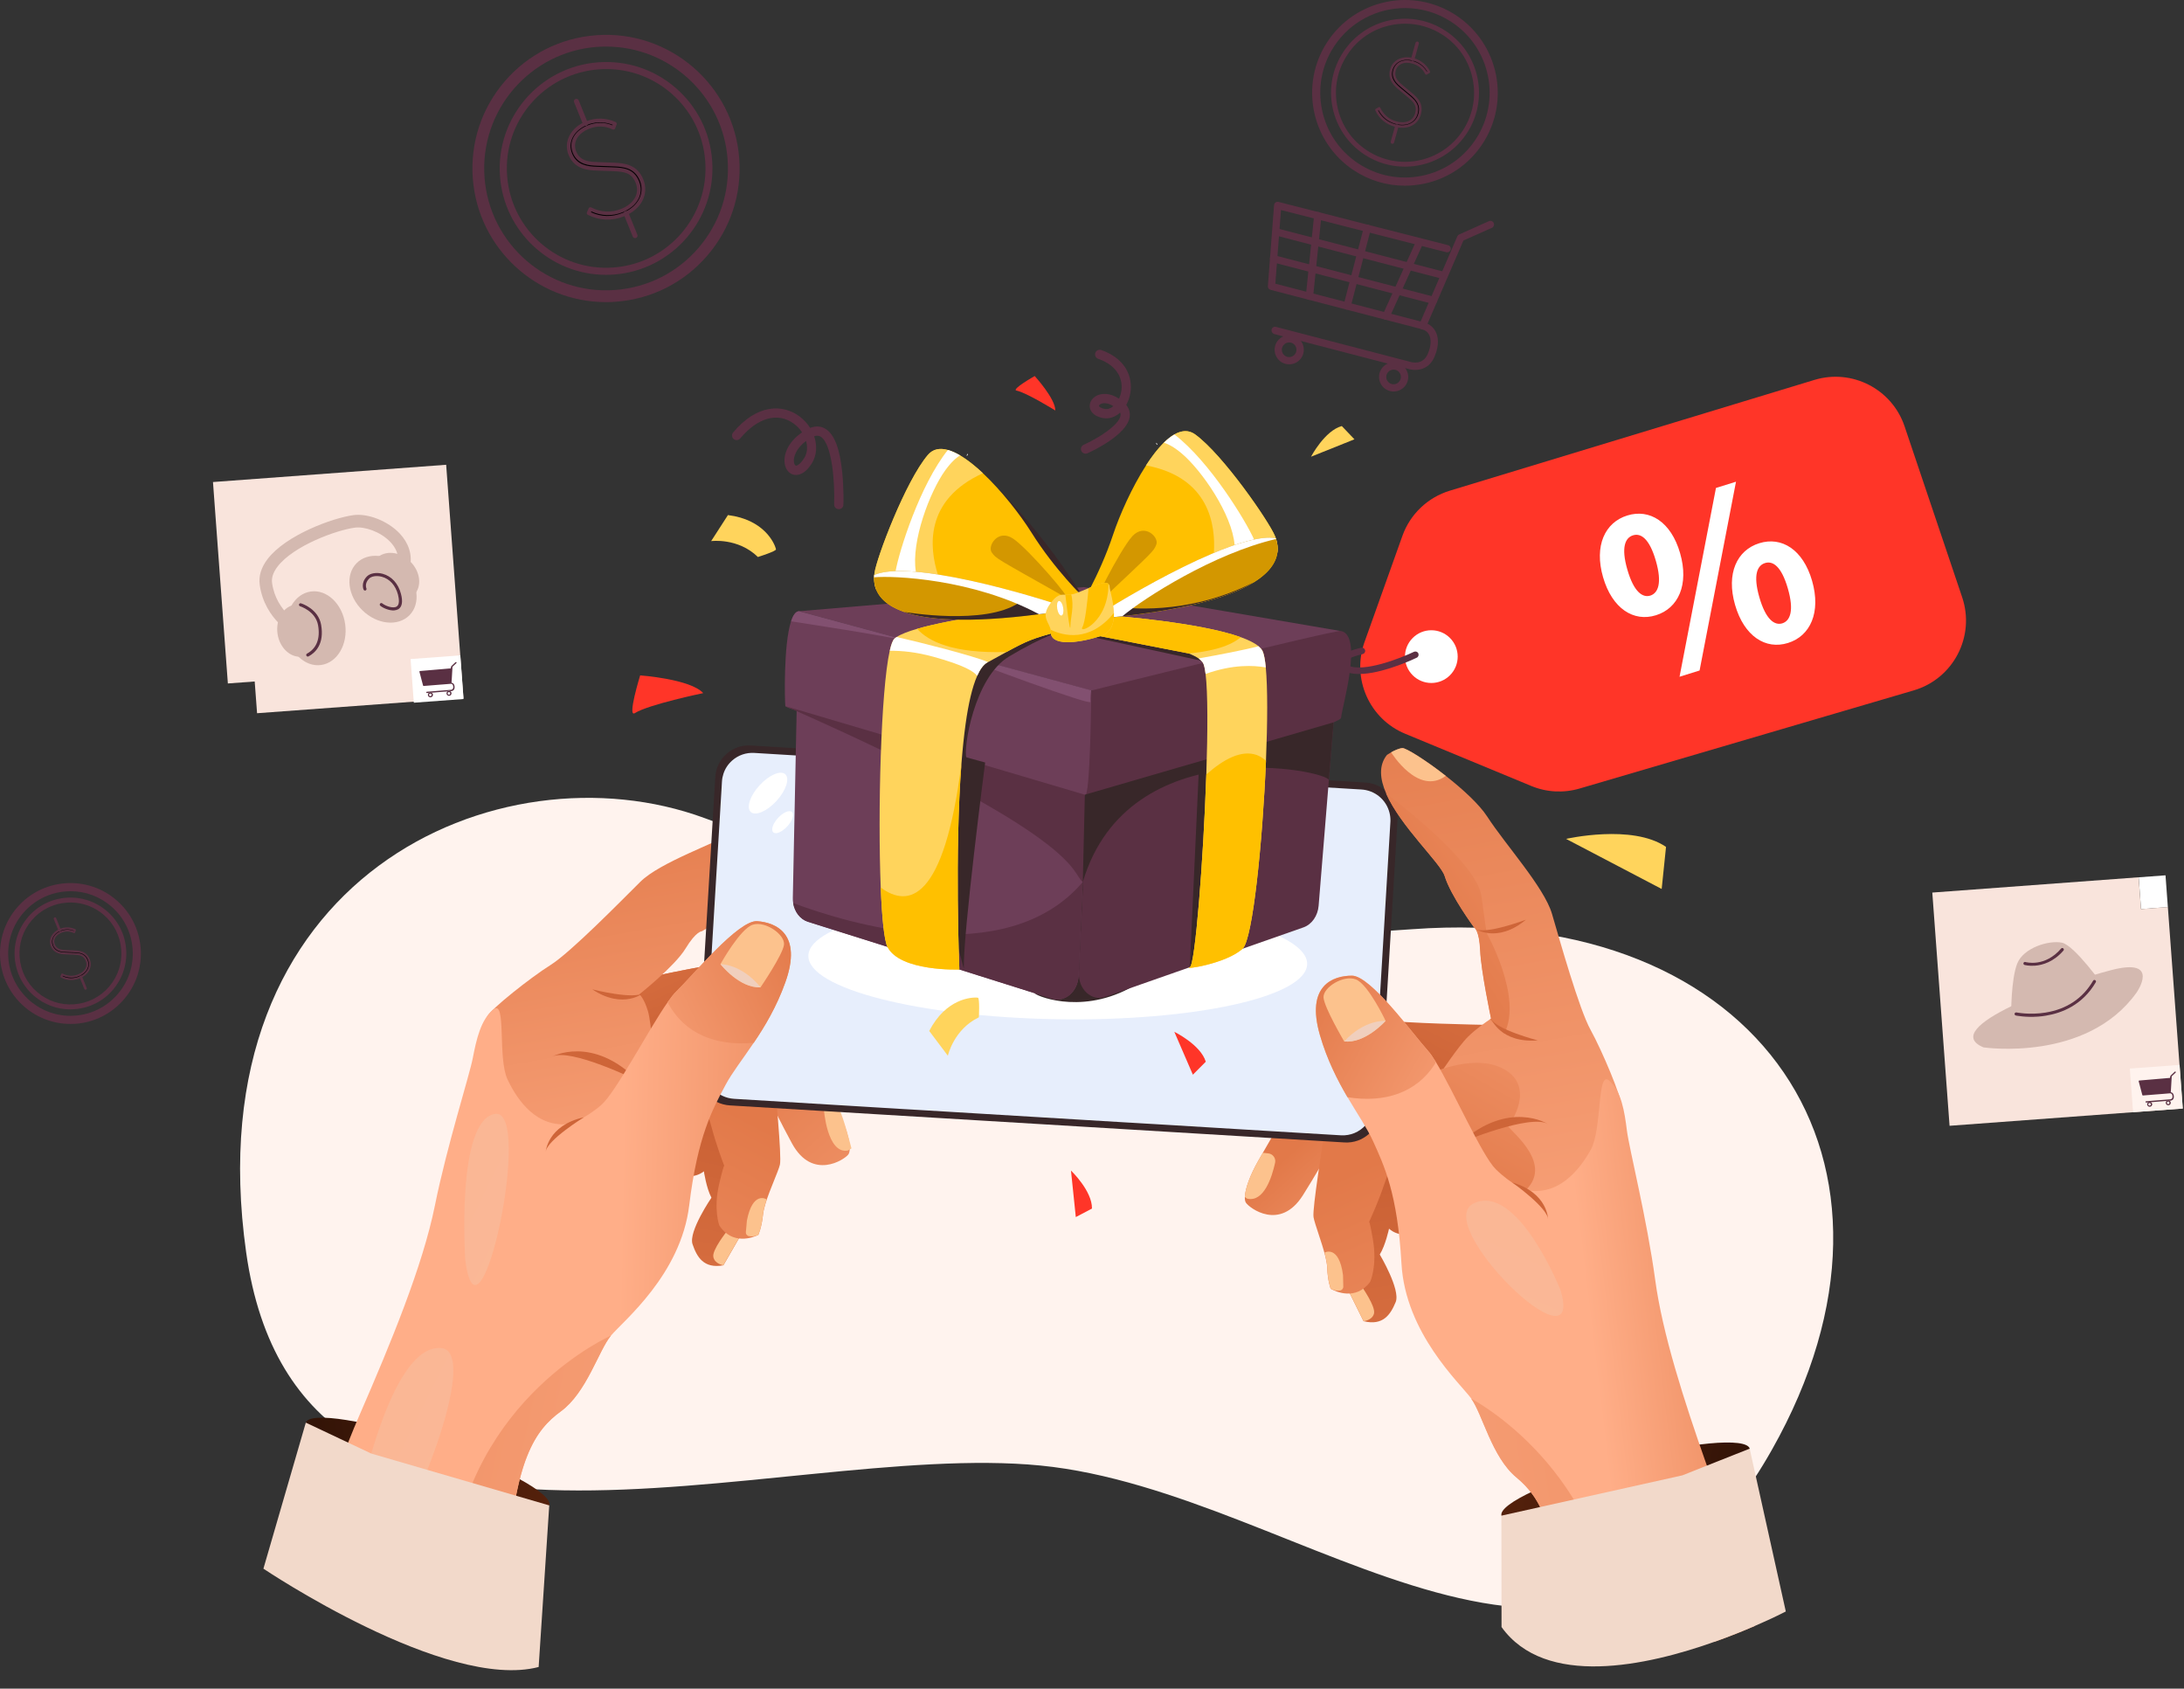 <?xml version="1.0" encoding="UTF-8"?> <svg xmlns="http://www.w3.org/2000/svg" width="564" height="436" viewBox="0 0 564 436" fill="none"><rect x="0" y="0" width="564" height="436" fill="#333333" stroke="none"/><path d="M252.905 235.552C252.905 235.552 274.907 246.378 364.811 239.904C454.732 233.412 499.491 300.243 457.557 374.356C409.009 460.172 337.615 385.199 268.731 378.392C199.847 371.584 77.291 420.606 63.57 323.368C49.849 226.13 129.121 191.776 181.933 211.217C241.869 233.272 252.905 235.552 252.905 235.552Z" fill="#FFF3EE"></path><path d="M115.217 120L119.673 180.217L66.387 184.147L65.773 175.953L58.843 176.462L55 124.457L115.217 120Z" fill="#F9E4DC"></path><path d="M105.765 158.823C108.703 155.814 108.016 150.379 104.23 146.682C100.445 142.986 94.994 142.429 92.056 145.438C89.118 148.447 89.805 153.883 93.591 157.579C97.376 161.275 102.827 161.832 105.765 158.823Z" fill="#D4B9B0"></path><path d="M106.897 153.647C109.036 151.456 108.601 147.562 105.924 144.949C103.248 142.336 99.344 141.993 97.205 144.184C95.066 146.375 95.501 150.27 98.178 152.883C100.854 155.496 104.758 155.838 106.897 153.647Z" fill="#D4B9B0"></path><path d="M82.925 171.697C87.09 171.114 89.871 166.393 89.137 161.153C88.402 155.914 84.431 152.14 80.266 152.723C76.101 153.307 73.32 158.028 74.055 163.267C74.789 168.507 78.761 172.281 82.925 171.697Z" fill="#D4B9B0"></path><path d="M78.095 169.531C81.127 169.106 83.165 165.759 82.645 162.055C82.126 158.35 79.247 155.692 76.215 156.117C73.182 156.542 71.145 159.89 71.664 163.594C72.183 167.298 75.062 169.956 78.095 169.531Z" fill="#D4B9B0"></path><path d="M76.441 164.285C76.107 164.127 68.335 160.162 67.071 150.985C66.756 148.757 67.44 146.529 69.089 144.353C73.826 138.142 85.863 133.738 91.267 133.001C95.074 132.492 100.215 134.545 103.233 137.756C105.549 140.23 106.496 143.213 105.9 146.178L102.707 145.546C103.198 143.107 101.97 141.177 100.847 139.984C98.285 137.247 94.092 135.896 91.67 136.229C86.88 136.861 75.774 140.897 71.651 146.318C70.545 147.774 70.072 149.196 70.265 150.529C71.3 158.039 77.792 161.337 77.862 161.372L76.441 164.285Z" fill="#D4B9B0"></path><path d="M118.875 169.214L106.031 170.163L106.864 181.432L119.707 180.483L118.875 169.214Z" fill="white"></path><path d="M116.673 175.216L116.603 176.269C116.778 176.286 116.936 176.374 117.076 176.497C117.234 176.655 117.427 176.971 117.392 177.55C117.357 178.269 116.743 178.462 116.427 178.462H116.304C116.181 178.392 116.041 178.357 115.901 178.357C115.76 178.374 115.62 178.427 115.515 178.515L111.479 178.848C111.356 178.778 111.216 178.743 111.076 178.743C110.935 178.76 110.795 178.813 110.69 178.901L110.251 178.936C110.216 178.936 110.198 178.936 110.163 178.918C110.111 178.901 110.076 178.848 110.076 178.778C110.076 178.69 110.128 178.602 110.216 178.602L116.374 178.111H116.392C116.445 178.111 117.006 178.094 117.041 177.497C117.059 177.129 116.989 176.848 116.813 176.69C116.708 176.585 116.567 176.55 116.41 176.55L114.725 176.69L112.918 176.83L111.181 176.971L109.426 177.111C109.391 177.111 109.374 177.111 109.339 177.094C109.304 177.076 109.268 177.041 109.251 176.988L108.935 175.795L108.321 173.462C108.303 173.409 108.321 173.374 108.339 173.321C108.374 173.286 108.409 173.251 108.461 173.251L110.304 173.093L116.252 172.584C116.339 172.567 116.427 172.637 116.427 172.725C116.427 172.812 116.374 172.9 116.287 172.9L116.515 172.075C116.515 172.04 116.532 172.005 116.567 171.97L117.638 170.97C117.708 170.9 117.813 170.917 117.866 170.97C117.918 171.04 117.918 171.146 117.866 171.198L116.848 172.163L116.673 175.216Z" fill="#5A3043"></path><path d="M111.093 178.76C111.233 178.743 111.374 178.778 111.497 178.866L110.707 178.936C110.812 178.83 110.935 178.778 111.093 178.76Z" fill="#5A3043"></path><path d="M116.304 178.479L115.515 178.549C115.62 178.462 115.76 178.391 115.901 178.391C116.041 178.356 116.181 178.391 116.304 178.479Z" fill="#5A3043"></path><path d="M111.567 178.918C111.55 178.9 111.514 178.883 111.497 178.865C111.374 178.795 111.234 178.76 111.093 178.76C110.953 178.777 110.813 178.83 110.707 178.918C110.69 178.935 110.672 178.953 110.655 178.97C110.549 179.111 110.497 179.269 110.497 179.444C110.514 179.619 110.585 179.777 110.725 179.883C110.76 179.918 110.813 179.953 110.865 179.97C110.971 180.023 111.093 180.041 111.216 180.041C111.567 180.006 111.848 179.69 111.813 179.339C111.778 179.181 111.69 179.023 111.567 178.918ZM111.164 179.742C111.076 179.742 110.988 179.725 110.918 179.672C110.848 179.62 110.813 179.532 110.795 179.444C110.795 179.356 110.813 179.269 110.865 179.198C110.918 179.128 111.006 179.093 111.093 179.076C111.146 179.076 111.216 179.076 111.269 179.111C111.286 179.128 111.321 179.146 111.339 179.146C111.409 179.198 111.444 179.286 111.462 179.374C111.479 179.567 111.339 179.725 111.164 179.742Z" fill="#5A3043"></path><path d="M116.304 178.478C116.181 178.408 116.041 178.373 115.901 178.373C115.76 178.391 115.62 178.443 115.515 178.531C115.497 178.549 115.48 178.566 115.462 178.584C115.357 178.724 115.304 178.882 115.304 179.057C115.322 179.233 115.392 179.391 115.532 179.496C115.567 179.531 115.62 179.566 115.673 179.584C115.778 179.636 115.901 179.654 116.006 179.654C116.357 179.619 116.638 179.321 116.602 178.952C116.585 178.759 116.462 178.584 116.304 178.478ZM115.971 179.356C115.883 179.356 115.795 179.338 115.725 179.285C115.655 179.233 115.62 179.145 115.602 179.057C115.602 178.97 115.62 178.882 115.673 178.812C115.725 178.742 115.813 178.706 115.901 178.689C115.971 178.689 116.023 178.689 116.076 178.724C116.181 178.777 116.252 178.864 116.252 178.987C116.287 179.18 116.164 179.338 115.971 179.356Z" fill="#5A3043"></path><path d="M101.794 157.6C100.513 157.687 98.952 157.003 98.215 156.406C98.039 156.266 98.022 156.02 98.162 155.845C98.302 155.669 98.548 155.652 98.724 155.792C99.496 156.424 101.496 157.196 102.443 156.599C103.233 156.091 103.057 154.652 102.777 153.529C102.145 151.143 100.636 149.458 98.601 148.914C97.074 148.511 95.846 148.862 95.337 149.371C94.074 150.634 94.6 151.862 94.618 151.915C94.706 152.108 94.618 152.353 94.425 152.441C94.232 152.529 93.986 152.441 93.899 152.248C93.864 152.178 93.109 150.476 94.776 148.809C95.6 147.985 97.215 147.721 98.811 148.142C101.127 148.774 102.847 150.651 103.549 153.336C104.075 155.336 103.847 156.652 102.882 157.284C102.549 157.459 102.18 157.564 101.794 157.6Z" fill="#5A3043"></path><path d="M79.511 169.514C79.353 169.531 79.213 169.444 79.125 169.303C79.02 169.11 79.09 168.865 79.283 168.759C81.739 167.426 82.739 164.899 82.143 161.46C81.511 157.776 77.528 156.548 77.493 156.53C77.283 156.46 77.16 156.249 77.23 156.039C77.3 155.828 77.511 155.706 77.721 155.776C77.897 155.828 82.213 157.162 82.932 161.338C83.757 166.145 81.616 168.426 79.669 169.479C79.616 169.496 79.564 169.514 79.511 169.514Z" fill="#5A3043"></path><path d="M559.224 226L552.295 226.512L552.901 234.718L559.83 234.207L559.224 226Z" fill="white"></path><path d="M559.831 234.19L563.673 286.213L503.457 290.669L499 230.453L552.286 226.505L552.9 234.716L559.831 234.19Z" fill="#F9E4DC"></path><path d="M512.212 270.421C512.212 270.421 538.829 274.369 551.76 256.262C551.76 256.262 558.164 247.103 545.215 250.472C532.249 253.823 500.246 265.386 512.212 270.421Z" fill="#D4B9B0"></path><path d="M519.371 261.895C519.371 261.895 519.3 252.982 520.915 248.823C522.529 244.665 529.126 242.718 532.46 243.384C535.776 244.069 543.303 254.736 543.303 254.736L519.371 261.895Z" fill="#D4B9B0"></path><path d="M562.857 274.948L550.014 275.896L550.846 287.165L563.69 286.217L562.857 274.948Z" fill="#FFF3EE"></path><path d="M560.655 280.949L560.585 282.001C560.761 282.019 560.918 282.107 561.059 282.229C561.217 282.387 561.41 282.703 561.375 283.282C561.34 284.002 560.725 284.195 560.41 284.195H560.287C560.164 284.124 560.024 284.089 559.883 284.089C559.743 284.107 559.603 284.159 559.497 284.247L555.462 284.581C555.339 284.51 555.199 284.475 555.058 284.475C554.918 284.493 554.777 284.545 554.672 284.633L554.234 284.668C554.198 284.668 554.181 284.668 554.146 284.651C554.093 284.633 554.058 284.581 554.058 284.51C554.058 284.423 554.111 284.335 554.198 284.335L560.357 283.844H560.375C560.427 283.844 560.989 283.826 561.024 283.23C561.041 282.861 560.971 282.58 560.796 282.422C560.69 282.317 560.55 282.282 560.392 282.282L558.708 282.422L556.9 282.563L555.163 282.703L553.409 282.844C553.374 282.844 553.356 282.844 553.321 282.826C553.286 282.808 553.251 282.773 553.233 282.721L552.918 281.528L552.304 279.194C552.286 279.141 552.304 279.106 552.321 279.054C552.356 279.019 552.391 278.983 552.444 278.983L554.286 278.826L560.234 278.317C560.322 278.299 560.41 278.369 560.41 278.457C560.41 278.545 560.357 278.633 560.269 278.633L560.497 277.808C560.497 277.773 560.515 277.738 560.55 277.703L561.62 276.703C561.69 276.632 561.796 276.65 561.848 276.703C561.901 276.773 561.901 276.878 561.848 276.931L560.831 277.896L560.655 280.949Z" fill="#5A3043"></path><path d="M555.058 284.493C555.199 284.475 555.339 284.51 555.462 284.598L554.672 284.668C554.795 284.563 554.918 284.493 555.058 284.493Z" fill="#5A3043"></path><path d="M560.287 284.195L559.497 284.265C559.603 284.177 559.743 284.107 559.883 284.107C560.024 284.089 560.164 284.125 560.287 284.195Z" fill="#5A3043"></path><path d="M555.55 284.633C555.532 284.615 555.497 284.597 555.479 284.58C555.357 284.51 555.216 284.475 555.076 284.475C554.935 284.492 554.795 284.545 554.69 284.633C554.672 284.65 554.655 284.668 554.637 284.685C554.532 284.826 554.479 284.983 554.479 285.159C554.497 285.334 554.567 285.492 554.707 285.598C554.742 285.633 554.795 285.668 554.848 285.685C554.953 285.738 555.076 285.755 555.199 285.755C555.55 285.72 555.83 285.405 555.795 285.054C555.76 284.913 555.672 284.755 555.55 284.633ZM555.146 285.457C555.058 285.457 554.971 285.44 554.9 285.387C554.83 285.334 554.795 285.247 554.778 285.159C554.778 285.071 554.795 284.983 554.848 284.913C554.9 284.843 554.988 284.808 555.076 284.79C555.128 284.79 555.199 284.79 555.251 284.826C555.269 284.843 555.304 284.861 555.321 284.861C555.392 284.913 555.427 285.001 555.444 285.089C555.462 285.282 555.321 285.457 555.146 285.457Z" fill="#5A3043"></path><path d="M560.287 284.195C560.164 284.125 560.024 284.09 559.884 284.09C559.743 284.107 559.603 284.16 559.498 284.248C559.48 284.265 559.463 284.283 559.445 284.3C559.34 284.441 559.287 284.599 559.287 284.774C559.305 284.95 559.375 285.107 559.515 285.213C559.55 285.248 559.603 285.283 559.656 285.3C559.761 285.353 559.884 285.371 559.989 285.371C560.34 285.336 560.621 285.037 560.585 284.669C560.568 284.493 560.445 284.3 560.287 284.195ZM559.954 285.072C559.866 285.072 559.778 285.055 559.708 285.002C559.638 284.95 559.603 284.862 559.585 284.774C559.585 284.686 559.603 284.599 559.656 284.528C559.708 284.458 559.796 284.423 559.884 284.406C559.954 284.406 560.006 284.406 560.059 284.441C560.164 284.493 560.235 284.581 560.235 284.704C560.27 284.897 560.147 285.055 559.954 285.072Z" fill="#5A3043"></path><path d="M526.354 262.473C523.073 262.719 520.686 262.21 520.564 262.193C520.353 262.14 520.213 261.929 520.248 261.719C520.3 261.508 520.511 261.368 520.722 261.403C520.757 261.403 524.125 262.105 528.249 261.438C533.74 260.543 537.864 257.771 540.531 253.209C540.636 253.016 540.881 252.946 541.074 253.069C541.267 253.174 541.338 253.42 541.215 253.613C537.741 259.578 532.302 261.596 528.354 262.228C527.652 262.351 526.985 262.438 526.354 262.473Z" fill="#5A3043"></path><path d="M525.512 249.331C523.915 249.454 522.827 249.138 522.809 249.138C522.599 249.068 522.476 248.858 522.546 248.647C522.616 248.437 522.827 248.314 523.038 248.384C523.248 248.437 528.073 249.788 532.267 244.91C532.407 244.734 532.67 244.717 532.828 244.875C533.004 245.015 533.021 245.278 532.863 245.436C530.337 248.349 527.512 249.174 525.512 249.331Z" fill="#5A3043"></path><path d="M170.14 434.861C170.053 435.072 169.965 435.282 169.895 435.493C169.982 435.282 170.053 435.072 170.14 434.861Z" fill="url(#paint0_linear_1217_1179)"></path><path d="M364.476 318.603C364.476 318.603 361.212 319.48 358.703 317.234C358.703 317.234 357.808 321.498 356.317 323.902C356.317 323.902 361.738 333.008 360.423 336.183C359.107 339.359 357.194 342.377 352.124 341.114L346.79 330.323L346.772 311.093L354.036 297.759L361.949 294.986L364.476 318.603Z" fill="url(#paint1_linear_1217_1179)"></path><path d="M382.635 275.248L376.951 286.46L363.739 285.267L350.614 284.091C350.614 284.091 342.351 299.303 336.455 308.62C330.56 317.919 322.647 311.901 321.752 310.532C321.541 310.217 321.454 309.725 321.471 309.111C321.524 307.041 322.787 303.462 324.998 299.602C325.279 299.128 325.647 298.461 326.103 297.671C330.367 290.215 341.666 270.616 343.93 268.791C344.877 268.037 346.281 266.967 347.93 265.967C350.667 264.3 354.106 262.826 357.247 263.37C362.282 264.247 378.109 268.739 378.109 268.739L382.635 275.248Z" fill="url(#paint2_linear_1217_1179)"></path><path d="M348.579 333.956L352.123 341.114C352.123 341.114 354.352 340.939 354.825 339.149C355.299 337.342 351.702 332.236 351.702 332.236L348.579 333.956Z" fill="url(#paint3_linear_1217_1179)"></path><path d="M329.279 300.233C328.489 303.847 326.402 310.497 322.068 309.479L321.471 309.076C321.524 307.005 322.787 303.426 324.998 299.566C325.279 299.092 325.647 298.425 326.103 297.636L327.524 297.794C328.718 297.916 329.542 299.057 329.279 300.233Z" fill="url(#paint4_linear_1217_1179)"></path><path d="M339.21 314.252C339.491 315.971 341.315 320.604 342.228 324.271C342.28 324.499 342.333 324.727 342.386 324.937C342.579 325.832 342.719 326.639 342.737 327.323C342.859 330.833 343.631 332.728 343.631 332.728C343.631 332.728 343.649 332.728 343.649 332.745C343.684 332.763 343.702 332.78 343.737 332.798C343.754 332.798 343.754 332.815 343.772 332.815C343.789 332.815 343.789 332.833 343.807 332.833C343.807 332.833 343.824 332.833 343.824 332.85C344.86 333.412 350.106 335.938 353.825 330.973C353.825 330.973 355.703 326.955 354.562 320.165C354.001 316.849 353.72 315.726 353.58 315.445C354.124 314.252 356.054 310.006 357.44 305.848C359.072 300.952 363.072 293.531 363.072 293.531L352.053 282.494C352.053 282.494 347.474 280.108 344.965 287.53C342.456 294.952 341.473 293.689 341.649 294.075C341.824 294.39 338.841 311.989 339.21 314.252Z" fill="url(#paint5_linear_1217_1179)"></path><path d="M342.07 323.394C342.14 323.692 342.193 323.973 342.245 324.253C342.298 324.482 342.351 324.71 342.403 324.92C342.596 325.815 342.737 326.622 342.754 327.306C342.877 330.816 343.649 332.711 343.649 332.711C343.649 332.711 343.666 332.71 343.666 332.728C343.702 332.746 343.719 332.763 343.754 332.781C343.772 332.798 343.807 332.816 343.824 332.816C343.824 332.816 343.842 332.816 343.842 332.833C344.579 333.219 345.403 333.254 346 333.202C346.509 333.167 346.895 332.728 346.895 332.202L346.825 329.219C345.789 321.446 342.175 323.341 342.07 323.394Z" fill="url(#paint6_linear_1217_1179)"></path><path d="M141.839 388.68C140.839 391.646 125.943 389.259 108.573 383.364C91.22 377.469 77.955 370.275 78.973 367.31C79.991 364.344 94.869 366.731 112.24 372.626C129.592 378.521 142.839 385.715 141.839 388.68Z" fill="url(#paint7_linear_1217_1179)"></path><path d="M175.913 303.426C175.913 303.426 179.106 304.514 181.773 302.426C181.773 302.426 182.404 306.743 183.72 309.234C183.72 309.234 177.737 317.989 178.843 321.235C179.948 324.481 181.668 327.622 186.808 326.692L192.827 316.252L194.09 297.075L187.686 283.302L179.966 280.021L175.913 303.426Z" fill="url(#paint8_linear_1217_1179)"></path><path d="M219.075 298.074C218.11 299.39 209.811 304.9 204.53 295.232C199.248 285.564 191.967 269.861 191.967 269.861L178.79 270.194L165.526 270.528L160.578 258.983L165.526 252.754C165.526 252.754 181.615 249.28 186.686 248.736C189.861 248.385 193.178 250.07 195.809 251.912C197.388 253.017 198.722 254.175 199.617 255C201.985 257.176 213.969 281.757 216.531 286.951C219.092 292.162 220.04 296.759 219.075 298.074Z" fill="url(#paint9_linear_1217_1179)"></path><path d="M190.791 319.761L186.791 326.674C186.791 326.674 184.58 326.358 184.212 324.533C183.843 322.709 187.774 317.831 187.774 317.831L190.791 319.761Z" fill="url(#paint10_linear_1217_1179)"></path><path d="M195.809 251.912L178.79 270.194L165.526 270.528L160.578 258.983L165.526 252.754C165.526 252.754 181.615 249.28 186.686 248.736C189.844 248.403 193.178 250.07 195.809 251.912Z" fill="url(#paint11_linear_1217_1179)"></path><path d="M168.719 273.862C168.719 273.862 168.315 264.352 167.298 260.983C166.28 257.614 165.105 256.719 165.105 256.719C165.105 256.719 174.246 249.491 177.018 244.929C179.79 240.367 181.229 240.455 181.229 240.455C181.229 240.455 190.23 235.279 194.336 232.454C198.441 229.629 224.391 223.699 222.461 212.241C222.461 212.241 221.18 209.68 219.794 208.767C218.408 207.855 199.529 209.697 192.055 213.75C184.58 217.803 170.438 222.646 165.368 227.664C160.297 232.7 147.331 245.929 142.172 249.157C137.014 252.386 126.82 260.492 125.855 262.387C124.89 264.299 127.241 285.565 132.803 290.144C138.365 294.723 160.192 299.917 163.122 295.794C166.052 291.67 168.719 273.862 168.719 273.862Z" fill="url(#paint12_linear_1217_1179)"></path><path d="M142.541 272.826C142.541 272.826 152.963 267.089 164.771 279.055C164.771 279.055 147.19 270.405 142.541 272.826Z" fill="url(#paint13_linear_1217_1179)"></path><path d="M212.758 286.372C212.758 286.372 213.548 297.969 218.917 297.075L219.882 296.513C219.882 296.513 217.899 288.583 216.654 286.214L212.758 286.372Z" fill="url(#paint14_linear_1217_1179)"></path><path d="M201.406 300.706C201.003 302.408 198.897 306.9 197.757 310.496C197.687 310.725 197.617 310.935 197.564 311.163C197.301 312.04 197.125 312.848 197.055 313.514C196.704 317.023 195.827 318.848 195.827 318.848H195.809C195.774 318.866 195.757 318.883 195.722 318.883C195.704 318.883 195.704 318.901 195.687 318.901C195.669 318.901 195.669 318.918 195.651 318.918C195.651 318.918 195.634 318.918 195.634 318.936C194.564 319.445 189.177 321.62 185.773 316.427C185.773 316.427 184.159 312.286 185.738 305.601C186.51 302.338 186.861 301.232 187.019 300.952C186.545 299.723 184.896 295.355 183.791 291.126C182.475 286.126 178.948 278.476 178.948 278.476L190.651 268.159C190.651 268.159 195.371 266.071 197.388 273.633C199.406 281.195 200.476 280.002 200.266 280.371C200.073 280.721 201.933 298.46 201.406 300.706Z" fill="url(#paint15_linear_1217_1179)"></path><path d="M360.914 211.434L356.369 286.845C356.089 291.618 351.983 295.267 347.193 294.969L188.493 285.407C183.598 285.108 179.878 280.915 180.176 276.02L184.721 200.608C185.001 195.836 189.107 192.187 193.897 192.485L352.597 202.047C357.475 202.345 361.212 206.539 360.914 211.434Z" fill="#382729"></path><path d="M358.826 209.838C359.001 210.522 359.089 211.241 359.072 211.978C359.072 212.084 359.072 212.206 359.054 212.312L357.668 235.402L357.58 236.946L357.405 239.841L356.405 256.492L354.913 281.231L354.843 282.249L354.632 285.74C354.492 288.197 353.229 290.32 351.369 291.653C350.878 292.004 350.334 292.32 349.772 292.548C348.702 292.986 347.526 293.197 346.298 293.127L334.788 292.443L326.279 291.934L300.487 290.372L297.557 290.197L295.679 290.091L291.924 289.863L291.503 289.846L247.236 287.179H247.218L239.919 286.74L235.533 286.477L233.357 286.354L229.971 286.144L228.128 286.038L219.478 285.512L215.689 285.284L189.563 283.705C185.352 283.442 182.089 280.038 182.001 275.862C182.001 275.757 182.001 275.651 182.001 275.529C182.001 275.423 182.001 275.3 182.019 275.195L184.598 232.384L185.405 219.032L185.984 209.487L186.089 207.662L186.335 203.591L186.44 201.784C186.475 201.082 186.615 200.416 186.826 199.767C187.247 198.468 188.019 197.293 189.072 196.363C190.651 194.977 192.669 194.275 194.774 194.398L207.214 195.152L220.865 195.977L222.707 196.082L225.532 196.257L227.865 196.398L246.867 197.538L248.323 197.626L250.131 197.731L274.484 199.205L277.098 199.363L311.593 201.433L336.964 202.96L338.999 203.083L351.474 203.837C355.089 204.013 357.984 206.504 358.826 209.838Z" fill="#E7EEFC"></path><path d="M202.775 253.702C200.529 259.966 197.511 265.002 194.651 269.23C191.756 273.529 189.019 277.003 187.352 280.144C184.036 286.372 180.159 293.285 177.983 311.217C175.807 329.149 160.929 341.08 157.771 344.852C154.612 348.624 151.507 359.538 144.839 364.398C138.172 369.258 132.908 376.838 131.084 404.525L116.486 404.104L98.326 403.577L90.062 403.349L79.798 403.051C79.798 403.051 84.763 383.926 92.869 365.293C100.975 346.659 109.169 326.815 112.31 311.252C115.45 295.707 121.188 277.863 122.1 273.16C123.013 268.458 124.153 263.159 127.487 260.598C130.838 258.036 128.452 273.178 131.066 278.705C133.68 284.232 138.698 291.303 147.155 290.18C147.155 290.18 150.84 289.092 155.244 285.32C159.016 282.091 167.403 265.897 172.456 258.703C173.298 257.51 174.035 256.562 174.667 255.966C179.001 251.755 190.704 237.508 195.546 237.824C200.354 238.174 207.319 241.105 202.775 253.702Z" fill="url(#paint16_linear_1217_1179)"></path><path d="M202.775 253.701C200.529 259.965 197.511 265.001 194.651 269.229C184.703 270.194 176.878 266.773 172.719 259.351C172.614 259.158 172.509 258.948 172.421 258.737C173.263 257.544 174 256.596 174.632 256C178.966 251.789 190.668 237.542 195.511 237.858C200.354 238.174 207.319 241.104 202.775 253.701Z" fill="url(#paint17_linear_1217_1179)"></path><path d="M202.459 243.946C202.126 246.526 196.406 254.912 196.406 254.912C190.967 255.211 186.054 248.929 186.054 248.929C186.054 248.929 191.16 239.718 194.441 238.735C197.722 237.735 202.792 241.367 202.459 243.946Z" fill="url(#paint18_linear_1217_1179)"></path><path d="M196.406 254.912C190.967 255.21 186.054 248.929 186.054 248.929C186.054 248.929 191.44 248.806 196.406 254.912Z" fill="url(#paint19_linear_1217_1179)"></path><path d="M197.968 309.655C197.88 309.935 197.81 310.234 197.739 310.497C197.669 310.725 197.599 310.935 197.546 311.164C197.283 312.041 197.108 312.848 197.038 313.515C196.687 317.024 195.809 318.849 195.809 318.849H195.792C195.757 318.866 195.739 318.884 195.704 318.884C195.687 318.901 195.651 318.901 195.634 318.919C195.634 318.919 195.616 318.919 195.616 318.936C194.862 319.27 194.037 319.252 193.441 319.164C192.932 319.094 192.563 318.638 192.616 318.112L192.879 315.146C194.371 307.461 197.862 309.584 197.968 309.655Z" fill="url(#paint20_linear_1217_1179)"></path><path d="M166.227 256.316C166.227 256.316 161.034 260.79 152.945 255.438C152.945 255.438 163.894 258.228 166.227 256.316Z" fill="url(#paint21_linear_1217_1179)"></path><path d="M140.927 297.407C140.927 297.407 141.33 290.564 150.787 288.477C150.787 288.477 141.172 294.407 140.927 297.407Z" fill="url(#paint22_linear_1217_1179)"></path><path d="M157.77 344.852C154.612 348.624 151.507 359.537 144.839 364.397C138.172 369.258 132.908 376.837 131.083 404.524L116.485 404.103C121.539 360.713 157.77 344.852 157.77 344.852Z" fill="url(#paint23_linear_1217_1179)"></path><path d="M120.153 325.358C120.153 325.358 117.714 289.232 127.82 287.6C137.909 285.968 123.749 352.256 120.153 325.358Z" fill="url(#paint24_linear_1217_1179)"></path><path d="M98.326 403.594L90.062 403.366C90.079 402.243 90.167 400.944 90.308 399.488C90.308 399.488 98.852 347.009 113.854 348.044C123.75 348.711 108.625 388.277 98.326 403.594Z" fill="url(#paint25_linear_1217_1179)"></path><path d="M95.87 375.293L78.973 367.31L68.025 405.015C68.025 405.015 115.064 436.685 139.102 430.404L141.839 388.68L95.87 375.293Z" fill="#F2D9CA"></path><path d="M387.741 391.329C388.566 394.347 403.567 392.943 421.271 388.153C438.974 383.381 452.66 377.047 451.853 374.029C451.028 371.011 436.027 372.415 418.323 377.205C400.62 381.977 386.917 388.311 387.741 391.329Z" fill="url(#paint26_linear_1217_1179)"></path><path d="M347.913 265.931L363.721 285.266L376.933 286.46L382.618 275.248L383.162 264.598C383.162 264.598 362.247 264.212 357.212 263.352C354.089 262.791 350.667 264.264 347.913 265.931Z" fill="url(#paint27_linear_1217_1179)"></path><path d="M418.692 285.389C418.621 287.53 407.603 309.795 400.514 311.128C393.426 312.462 370.529 301.741 369.95 296.723C369.371 291.705 371.722 277.493 371.722 277.493C371.722 277.493 376.617 270.107 379.126 267.65C381.214 265.597 383.951 263.738 384.811 263.159C384.986 263.036 385.074 262.983 385.074 262.983C385.074 262.983 382.495 250.771 382.267 245.438C382.039 240.104 380.723 239.49 380.723 239.49C380.723 239.49 374.67 231.331 373.091 226.172C372.073 222.856 361.686 213.382 357.966 204.854C356.352 201.17 355.984 197.661 358.159 194.924C358.159 194.924 358.615 194.608 359.265 194.239C360.089 193.783 361.23 193.239 362.16 193.152C363.072 193.081 368.178 196.257 373.371 200.328C377.652 203.679 382.004 207.644 384.092 210.873C388.706 218.014 398.76 229.067 400.778 235.91C402.795 242.753 407.796 260.597 410.761 265.913C413.709 271.247 418.762 283.248 418.692 285.389Z" fill="url(#paint28_linear_1217_1179)"></path><path d="M368.266 277.652C368.266 277.652 380.477 271.563 388.478 276.09C396.496 280.617 390.285 289.969 389.443 290.53C388.601 291.074 401.655 299.847 394.022 307.286C386.39 314.708 368.266 277.652 368.266 277.652Z" fill="url(#paint29_linear_1217_1179)"></path><path d="M399.742 290.214C399.742 290.214 389.706 283.827 377.161 295.004C377.161 295.004 395.268 287.495 399.742 290.214Z" fill="url(#paint30_linear_1217_1179)"></path><path d="M453.081 419.841C450.256 421.07 446.817 422.456 443.01 423.807L435.465 423.544L417.323 422.894L402.725 422.368C402.708 404.735 400.778 395.12 397.742 389.084C396.005 385.627 393.9 383.346 391.584 381.416C385.232 376.135 382.846 365.046 379.933 361.081C377.021 357.116 362.932 344.255 361.914 326.218C360.896 308.181 357.475 301.022 354.562 294.601C353.106 291.372 350.579 287.705 347.965 283.249C345.386 278.827 342.719 273.616 340.859 267.229C337.139 254.368 344.281 251.895 349.123 251.895C353.966 251.895 364.739 266.843 368.792 271.335C369.371 271.967 370.055 272.967 370.81 274.213C375.389 281.722 382.723 298.408 386.267 301.882C390.408 305.935 394.022 307.251 394.022 307.251C402.392 308.918 407.848 302.18 410.814 296.829C413.779 291.477 412.375 276.213 415.551 278.985C418.727 281.757 419.534 287.109 420.13 291.863C420.727 296.618 425.324 314.778 427.447 330.499C429.307 344.237 434.816 361.502 440.782 378.399C441.641 380.837 442.501 383.259 443.378 385.662C448.291 399.295 451.59 413.051 453.081 419.841Z" fill="url(#paint31_linear_1217_1179)"></path><path d="M340.859 267.265C342.701 273.651 345.386 278.88 347.965 283.284C357.826 284.88 365.862 281.968 370.476 274.827C370.599 274.634 370.722 274.441 370.81 274.23C370.055 272.984 369.371 271.984 368.792 271.353C364.739 266.861 353.966 251.912 349.123 251.912C344.263 251.93 337.139 254.404 340.859 267.265Z" fill="url(#paint32_linear_1217_1179)"></path><path d="M341.789 257.544C341.965 260.141 347.123 268.879 347.123 268.879C352.527 269.528 357.826 263.58 357.826 263.58C357.826 263.58 353.317 254.053 350.106 252.86C346.93 251.649 341.631 254.948 341.789 257.544Z" fill="url(#paint33_linear_1217_1179)"></path><path d="M347.123 268.879C352.527 269.528 357.826 263.58 357.826 263.58C357.826 263.58 352.492 263.106 347.123 268.879Z" fill="url(#paint34_linear_1217_1179)"></path><path d="M388.478 266.843C388.478 266.843 386.267 264.843 384.776 263.159C384.951 263.036 385.039 262.983 385.039 262.983C385.039 262.983 382.46 250.771 382.232 245.438C382.004 240.104 380.688 239.49 380.688 239.49C380.688 239.49 374.634 231.331 373.055 226.172C372.038 222.856 361.651 213.382 357.931 204.854C363.125 208.785 381.425 223.207 382.565 231.348C383.881 240.841 383.881 240.841 383.881 240.841C383.881 240.841 393.303 257.439 388.478 266.843Z" fill="url(#paint35_linear_1217_1179)"></path><path d="M385.057 262.983C385.057 262.983 387.46 269.405 397.11 268.616C397.11 268.616 386.18 265.791 385.057 262.983Z" fill="url(#paint36_linear_1217_1179)"></path><path d="M380.969 239.805C380.969 239.805 386.636 243.665 394.058 237.454C394.058 237.454 383.495 241.437 380.969 239.805Z" fill="url(#paint37_linear_1217_1179)"></path><path d="M399.777 314.849C399.777 314.849 399.812 307.988 390.513 305.304C390.513 305.286 399.725 311.831 399.777 314.849Z" fill="url(#paint38_linear_1217_1179)"></path><path d="M379.916 361.116C382.828 365.082 385.215 376.17 391.566 381.452C397.918 386.733 402.69 394.628 402.725 422.386L417.323 422.912C415.06 379.258 379.916 361.116 379.916 361.116Z" fill="url(#paint39_linear_1217_1179)"></path><path d="M403.041 333.218C403.041 333.218 392.005 305.478 380.67 310.654C369.336 315.848 409.375 355.01 403.041 333.218Z" fill="url(#paint40_linear_1217_1179)"></path><path d="M461.17 416.069C461.17 416.069 458.064 417.7 453.081 419.841C450.256 421.069 446.817 422.455 443.01 423.806C425.184 430.175 399.041 435.825 387.759 420.087L387.724 391.329L397.725 389.101L434.448 380.925L440.764 378.416L451.835 374.029L461.17 416.069Z" fill="#F2D9CA"></path><path d="M373.354 200.328C366.213 205.591 359.247 194.239 359.247 194.239C360.072 193.783 361.212 193.239 362.142 193.152C363.054 193.081 368.16 196.257 373.354 200.328Z" fill="url(#paint41_linear_1217_1179)"></path><path d="M196.143 202.767C193.687 205.451 192.669 208.539 193.88 209.645C195.09 210.75 198.073 209.469 200.529 206.785C202.986 204.1 204.003 201.012 202.793 199.907C201.6 198.802 198.617 200.082 196.143 202.767Z" fill="white"></path><path d="M200.915 211.189C199.582 212.645 199.038 214.294 199.705 214.908C200.354 215.505 201.968 214.821 203.302 213.364C204.635 211.908 205.179 210.259 204.512 209.645C203.845 209.048 202.231 209.75 200.915 211.189Z" fill="white"></path><path d="M337.56 248.912C337.701 240.453 308.981 233.115 273.412 232.522C237.843 231.928 208.894 238.305 208.753 246.763C208.612 255.222 237.332 262.56 272.901 263.153C308.47 263.747 337.419 257.37 337.56 248.912Z" fill="white"></path><path d="M267.29 256.474C266.869 256.755 278.414 262.141 291.574 255.211C303.048 249.175 286.871 197.661 283.941 197.696C280.994 197.731 274.133 198.609 273.624 202.89C273.098 207.188 267.29 256.474 267.29 256.474Z" fill="#382729"></path><path d="M281.625 184.502C281.134 197.855 279.414 234.174 278.607 251.053C278.397 255.404 281.871 258.615 285.415 257.387L336.613 239.438C338.754 238.683 340.315 236.473 340.526 233.841L345.526 172.484C345.877 168.273 342.719 164.939 339.21 165.764L286.029 178.432C283.555 179.028 281.731 181.537 281.625 184.502Z" fill="#5A3043"></path><path d="M281.52 184.659L279.607 227.716L278.537 251.929C278.362 256 275.01 258.895 271.694 257.842L208.635 237.981C206.653 237.349 205.196 235.454 204.828 233.138C204.758 232.699 204.723 232.261 204.74 231.805L206.074 166.71C206.161 162.675 209.372 159.674 212.706 160.552C227.813 164.517 264.869 174.764 277.467 178.238C279.958 178.957 281.643 181.642 281.52 184.659Z" fill="#6D3E58"></path><path d="M346.281 162.938C346.281 162.938 283.906 178.869 281.818 178.29C279.73 177.711 206.302 157.815 206.302 157.815L279.888 151.586L346.281 162.938Z" fill="#6D3E58"></path><path d="M281.818 178.291L280.151 205.189C280.151 205.189 346.176 187.854 346.334 185.309C346.491 182.765 352.124 164.044 346.281 162.921C344.509 162.588 281.818 178.291 281.818 178.291Z" fill="#5A3043"></path><path d="M281.818 178.291C281.818 178.291 281.573 206.873 280.151 205.189C278.73 203.504 203.003 183.607 202.81 182.309C202.652 181.291 202.284 166.518 204.284 160.412C204.793 158.868 205.442 157.886 206.302 157.798L235.305 165.658L243.902 167.992L281.818 178.291Z" fill="#6D3E58"></path><path d="M202.81 182.309L280.151 205.188C280.151 205.188 282.713 230.138 279.607 227.734C276.519 225.313 280.222 216.505 202.81 182.309Z" fill="#5A3043"></path><path d="M280.151 205.188L344.386 186.502C344.386 186.502 342.965 203.872 343.175 201.451C343.386 199.03 291.451 188.046 279.625 227.717L280.151 205.188Z" fill="#382729"></path><path d="M274.484 162.816L311.821 170.94C311.821 170.94 314.506 168.922 312.488 167.413C310.47 165.904 274.484 162.816 274.484 162.816Z" fill="#382729"></path><path d="M206.302 157.815L235.305 165.676C225.076 163.535 209.706 161.307 204.284 160.412C204.793 158.886 205.442 157.886 206.302 157.815Z" fill="#825070"></path><path d="M236.024 165.833C239.34 166.552 242.06 167.237 243.586 167.886L236.024 165.833Z" fill="#9D8DFC"></path><path d="M281.801 178.239C281.801 178.239 281.801 178.256 281.783 178.274C281.73 178.554 281.432 180.239 281.608 181.221C281.801 182.292 251.745 171.22 243.884 167.992C243.779 167.957 243.691 167.904 243.586 167.869L281.801 178.239Z" fill="#825070"></path><path d="M309.646 197.538L307.259 249.719C307.259 249.719 315.909 238.419 315.611 232.331C315.313 226.243 317.91 194.222 314.769 195.134C311.646 196.029 309.646 197.538 309.646 197.538Z" fill="#382729"></path><path d="M279.608 227.734L278.537 251.947C278.362 256.018 275.011 258.913 271.694 257.86L208.635 237.999C206.653 237.367 205.196 235.472 204.828 233.156C218.531 238.297 259.781 251.07 279.608 227.734Z" fill="#5A3043"></path><path d="M253.815 122.197C253.815 122.197 267.15 134.356 278.853 152.797L275.467 151.972L253.815 122.197Z" fill="#382729"></path><path d="M246.622 194.731L250.569 195.819L254.412 196.872C254.412 196.872 248.657 241.175 248.903 250.123C248.903 250.123 241.955 225.542 242.218 215.137C242.481 204.75 246.622 194.731 246.622 194.731Z" fill="#382729"></path><path d="M279.906 154.341L275.116 156.71L272.466 158.026C237.094 163.184 228.234 157.184 226.251 152.201C225.69 150.78 225.672 149.446 225.778 148.464C225.795 148.271 225.813 148.095 225.848 147.937C226.392 144.025 233.849 124.268 239.621 117.478C242.692 113.864 248.324 117.004 253.851 122.198C258.711 126.76 263.483 132.918 266.343 137.462C272.431 147.183 279.906 154.341 279.906 154.341Z" fill="#FFC000"></path><path d="M244.253 196.03C245.973 196.469 250.394 197.68 249.552 195.592C248.727 193.521 251.482 174.958 260.553 169.519C269.624 164.08 274.467 162.816 274.467 162.816C274.467 162.816 262.29 162.992 260.781 163.676C259.255 164.36 244.955 175.028 244.832 174.993C244.727 174.958 244.253 196.03 244.253 196.03Z" fill="#382729"></path><path d="M326.875 172.325C327.384 177.554 327.332 186.537 326.928 196.433C326.051 217.417 323.507 242.543 320.91 244.929C316.594 248.912 305.049 250.491 307.277 249.701C308.628 249.227 310.768 222.242 311.523 199.959C311.891 188.818 311.926 178.869 311.33 173.992C311.154 172.588 310.944 171.606 310.663 171.132C310.418 170.728 310.032 170.36 309.505 169.991C308.838 169.535 307.961 169.097 306.926 168.693L284.117 164.254C278.59 163.587 274.168 163.201 273.326 163.008L276.554 162.096L287.573 159.008C287.573 159.008 309.61 160.64 320.436 164.517C322.384 165.219 323.963 165.991 324.998 166.833C325.454 167.219 325.805 167.623 326.033 168.026C326.384 168.781 326.682 170.255 326.875 172.325Z" fill="#FFD45C"></path><path d="M273.326 163.026C266.518 164.938 265.483 165.307 259.904 168.342C258.605 169.044 257.061 169.904 255.149 170.957C255.096 170.974 255.061 171.009 255.008 171.027C253.991 171.571 253.113 172.781 252.341 174.518C251.061 177.413 250.078 181.747 249.359 186.923C248.92 190.064 248.569 193.503 248.288 197.117C246.499 220.295 247.745 250.333 247.745 250.333C247.745 250.333 232.427 250.912 229.181 244.49C228.339 242.823 227.76 236.998 227.444 229.173C226.655 209.785 227.479 178.238 229.76 168.044C230.129 166.43 230.515 165.36 230.953 164.938C231.111 164.781 231.304 164.64 231.532 164.482C232.638 163.745 234.515 163.026 236.831 162.359C246.604 159.534 264.132 157.517 264.132 157.517C264.132 157.517 283.152 158.552 285.696 159.359C288.257 160.148 281.748 160.657 273.326 163.026Z" fill="#FFD45C"></path><path d="M306.926 168.711C311.435 168.325 317.173 167.272 320.436 164.517C309.611 160.64 287.573 159.008 287.573 159.008L276.555 162.096L284.117 164.254L306.926 168.711Z" fill="#FFC000"></path><path d="M326.928 196.433C326.051 217.418 323.507 242.543 320.91 244.929C316.594 248.912 305.049 250.491 307.277 249.702C308.628 249.228 310.769 222.243 311.523 199.96C316.05 195.942 320.629 193.573 324.507 194.924C325.402 195.258 326.209 195.767 326.928 196.433Z" fill="#FFC000"></path><path d="M326.875 172.326C323.822 171.782 318.401 171.466 311.33 174.01C311.155 172.607 310.944 171.624 310.663 171.15C310.418 170.747 310.032 170.378 309.505 170.01C314.716 169.08 321.524 167.781 324.98 166.852C325.437 167.238 325.788 167.641 326.016 168.045C326.384 168.782 326.682 170.255 326.875 172.326Z" fill="white"></path><path d="M255.149 170.939C255.096 170.957 255.061 170.992 255.008 171.009C253.991 171.553 253.114 172.764 252.342 174.501C251.482 173.343 248.973 171.764 241.112 169.588C236.691 168.36 232.901 167.992 229.778 168.027C230.146 166.412 230.532 165.342 230.971 164.921C231.129 164.763 231.322 164.623 231.55 164.465C237.077 165.711 251.201 169.255 255.149 170.939Z" fill="white"></path><path d="M273.326 163.026C266.518 164.938 265.483 165.307 259.904 168.342C246.06 168.763 239.726 165.57 236.849 162.359C246.622 159.534 264.15 157.517 264.15 157.517C264.15 157.517 283.169 158.552 285.713 159.359C288.257 160.148 281.748 160.657 273.326 163.026Z" fill="#FFC000"></path><path d="M248.288 197.1C246.499 220.277 247.745 250.316 247.745 250.316C247.745 250.316 232.427 250.895 229.181 244.473C228.339 242.806 227.76 236.981 227.444 229.155C234.533 234.419 243.779 232.893 248.288 197.1Z" fill="#FFC000"></path><path d="M242.183 148.305C243.095 151.2 244.148 153.113 244.183 153.253C244.183 153.253 233.392 152.604 226.251 152.183C226.234 152.148 226.234 152.13 226.216 152.095C226.199 152.06 226.181 152.008 226.163 151.972C226.128 151.885 226.111 151.797 226.076 151.709C226.058 151.639 226.023 151.569 226.006 151.481C225.988 151.429 225.97 151.376 225.97 151.323C225.83 150.779 225.76 150.271 225.742 149.797C225.725 149.604 225.725 149.411 225.725 149.218C225.725 149.13 225.725 149.042 225.725 148.955C225.725 148.779 225.742 148.604 225.76 148.446C225.778 148.253 225.795 148.077 225.83 147.919C226.374 144.007 233.831 124.25 239.603 117.46C240.919 115.899 242.727 115.6 244.779 116.179C245.78 116.46 246.832 116.934 247.938 117.583C249.833 118.706 251.833 120.32 253.833 122.18C238.638 129.093 240.007 141.445 242.183 148.305Z" fill="#FFD45C"></path><path d="M244.779 116.18C245.78 116.46 246.832 116.934 247.938 117.583C246.938 118.162 245.622 119.338 244.095 121.443C240.165 126.883 235.235 139.761 236.515 147.621C236.533 147.709 236.551 147.814 236.568 147.902C238.024 155.728 231.164 148.85 231.164 148.85C231.129 148.622 231.164 148.148 231.287 147.446C232.199 142.235 237.586 125.181 244.779 116.18Z" fill="white"></path><path d="M249.727 117.671C249.587 117.794 249.64 117.566 249.797 117.145C249.973 117.25 249.973 117.46 249.727 117.671Z" fill="white"></path><path d="M275.116 156.71L272.466 158.025C272.168 158.061 271.87 158.113 271.572 158.148C270.466 158.306 269.378 158.447 268.326 158.587C250.008 160.956 239.481 160.078 233.48 157.99C232.427 157.622 231.497 157.218 230.708 156.78C230.708 156.78 230.708 156.78 230.69 156.78C228.971 155.85 227.83 154.78 227.076 153.709C226.339 152.639 225.971 151.569 225.83 150.604C225.742 150.06 225.725 149.533 225.742 149.06C225.742 148.849 225.76 148.639 225.778 148.463C229.199 146.954 235.586 147.252 242.744 148.41C249.973 149.568 257.974 151.586 264.466 153.429C264.887 153.551 265.308 153.674 265.729 153.797C268.133 154.499 270.308 155.166 272.098 155.727C273.256 156.095 274.291 156.429 275.116 156.71Z" fill="#D39700"></path><path d="M275.204 154.253C277.432 155.516 265.571 141.708 261.641 139.076C257.711 136.444 254.921 141.006 256.114 142.638C257.307 144.287 256.763 143.848 275.204 154.253Z" fill="#D39700"></path><path d="M278.292 157.675L283.503 158.833L286.398 159.465C321.98 155.973 329.156 148.007 329.876 142.691C330.086 141.182 329.77 139.884 329.455 138.954C329.384 138.778 329.332 138.603 329.262 138.445C327.788 134.778 315.839 117.39 308.628 112.179C304.785 109.407 300.066 113.811 295.942 120.198C292.31 125.812 289.152 132.936 287.45 138.024C283.836 148.92 278.292 157.675 278.292 157.675Z" fill="#FFC000"></path><path d="M313.471 142.743C313.278 145.779 312.699 147.884 312.716 148.025C312.716 148.025 323.033 144.796 329.876 142.673C329.876 142.638 329.893 142.603 329.893 142.568C329.893 142.515 329.911 142.48 329.911 142.428C329.928 142.34 329.928 142.252 329.928 142.164C329.928 142.094 329.946 142.006 329.946 141.936C329.946 141.884 329.946 141.831 329.946 141.761C329.964 141.199 329.893 140.691 329.806 140.217C329.77 140.024 329.718 139.831 329.683 139.655C329.665 139.568 329.63 139.48 329.613 139.392C329.56 139.217 329.507 139.059 329.455 138.918C329.384 138.743 329.332 138.568 329.262 138.41C327.788 134.743 315.839 117.355 308.628 112.144C306.979 110.951 305.154 111.091 303.294 112.144C302.399 112.653 301.469 113.372 300.575 114.267C298.995 115.811 297.434 117.864 295.943 120.162C312.33 123.233 313.944 135.55 313.471 142.743Z" fill="#FFD45C"></path><path d="M303.294 112.18C302.399 112.689 301.469 113.408 300.574 114.303C301.68 114.636 303.241 115.443 305.224 117.128C310.33 121.461 318.19 132.778 318.822 140.709C318.822 140.814 318.839 140.902 318.839 141.007C319.296 148.955 324.314 140.621 324.314 140.621C324.296 140.393 324.138 139.937 323.858 139.288C321.699 134.463 312.418 119.18 303.294 112.18Z" fill="white"></path><path d="M298.838 114.811C299.013 114.898 298.908 114.688 298.645 114.319C298.504 114.477 298.557 114.67 298.838 114.811Z" fill="white"></path><path d="M329.437 144.34C328.718 146.218 327.086 148.288 323.805 150.323C318.296 153.727 308.154 157.043 289.854 159.096C288.994 159.184 288.117 159.289 287.24 159.377C287.082 159.394 286.924 159.412 286.766 159.429C286.643 159.447 286.52 159.447 286.398 159.464L283.503 158.833C284.222 158.359 285.134 157.798 286.169 157.148C292.24 153.411 303.171 147.112 312.962 142.972C319.629 140.147 325.752 138.304 329.437 138.954C329.472 139.024 329.49 139.112 329.507 139.182C329.928 140.427 330.244 142.252 329.437 144.34Z" fill="#D39700"></path><path d="M271.554 158.149C270.449 158.306 269.361 158.447 268.308 158.587C249.99 160.956 239.463 160.079 233.462 157.991C233.954 158.078 254.377 161.535 263.132 155.622C263.15 155.604 263.167 155.604 263.185 155.587C265.641 156.482 270.817 158.254 271.554 158.149Z" fill="#382729"></path><path d="M275.116 156.71L272.466 158.025C272.168 158.061 271.87 158.113 271.572 158.148C270.466 158.306 269.378 158.447 268.326 158.587C251.271 149.446 230.725 148.586 225.725 149.06C225.725 148.849 225.742 148.639 225.76 148.463C229.181 146.954 235.568 147.252 242.727 148.41C253.201 150.077 265.29 153.551 272.08 155.727C273.256 156.095 274.291 156.429 275.116 156.71Z" fill="white"></path><path d="M323.805 150.323C318.296 153.727 308.154 157.043 289.854 159.096C288.994 159.184 288.117 159.289 287.24 159.377C287.082 159.394 286.924 159.412 286.766 159.429C287.538 158.342 289.117 156.78 289.117 156.78C290.047 156.815 306.312 159.272 323.805 150.323Z" fill="#382729"></path><path d="M282.836 156.464C280.976 158.218 289.205 141.971 292.398 138.462C295.592 134.97 299.381 138.708 298.609 140.603C297.82 142.48 298.258 141.919 282.836 156.464Z" fill="#D39700"></path><path d="M329.525 139.164C313.295 142.972 295.521 154.376 289.854 159.096C288.994 159.184 288.117 159.289 287.24 159.377L286.17 157.148C292.24 153.411 303.171 147.112 312.962 142.972C319.629 140.147 325.753 138.304 329.437 138.954C329.472 139.006 329.507 139.094 329.525 139.164Z" fill="white"></path><path d="M287.661 158.253C287.731 160.867 287.029 163.376 284.117 164.271C278.151 166.131 271.238 166.903 271.344 163.06C271.344 162.902 271.344 162.727 271.308 162.586C270.993 160.656 268.659 159.34 271.203 155.866C272.923 153.498 273.835 153.515 275.116 153.55C275.554 153.568 276.046 153.568 276.625 153.48C277.046 153.428 277.502 153.305 278.046 153.112C278.993 152.761 280.064 152.287 281.116 151.848C283.345 150.901 285.485 150.059 286.257 150.761C286.415 150.901 286.521 151.129 286.538 151.427C286.643 152.603 287.591 155.48 287.661 158.253Z" fill="#FFD45C"></path><path d="M276.432 161.464C276.432 164.955 275.116 153.533 275.116 153.533C275.554 153.551 276.046 153.551 276.625 153.463C277.467 156.516 276.432 159.674 276.432 161.464Z" fill="#FFC000"></path><path d="M286.257 150.744C286.24 160.815 278.467 163.763 279.502 161.955C280.257 160.639 280.818 155.253 281.116 151.849C283.345 150.884 285.485 150.042 286.257 150.744Z" fill="#FFC000"></path><path d="M287.661 158.253C287.731 160.867 287.029 163.376 284.117 164.271C278.151 166.131 271.238 166.903 271.344 163.06C271.344 162.903 271.344 162.727 271.308 162.587C274.554 164.148 281.38 165.991 287.661 158.253Z" fill="#FFC000"></path><path d="M274.554 156.92C274.73 157.955 274.537 158.85 274.116 158.92C273.695 158.991 273.203 158.219 273.028 157.183C272.852 156.148 273.045 155.253 273.466 155.183C273.888 155.113 274.379 155.885 274.554 156.92Z" fill="white"></path><path d="M363.142 170.465C363.248 168.868 365.055 162.411 374.108 159.902L379.39 165.903C379.39 165.903 372.389 166.008 368.055 171.746C368.055 171.746 363.107 170.974 363.142 170.465Z" fill="#FFD45C"></path><path d="M200.389 141.831C200.056 140.27 197.318 134.146 187.984 132.988L183.65 139.708C183.65 139.708 190.581 138.778 195.722 143.814C195.704 143.814 200.494 142.323 200.389 141.831Z" fill="#FFD45C"></path><path d="M252.535 257.597C250.955 257.386 244.253 257.825 239.972 266.194L244.779 272.581C244.779 272.581 246.288 265.756 252.78 262.668C252.798 262.668 253.043 257.667 252.535 257.597Z" fill="#FFD45C"></path><path d="M338.561 117.917C338.561 117.917 342.087 111.197 346.509 110.004L349.772 113.425L338.561 117.917Z" fill="#FFD45C"></path><path d="M276.572 302.233C276.572 302.233 282.064 307.462 281.994 312.041L277.818 314.235L276.572 302.233Z" fill="#FF3528"></path><path d="M404.427 216.593C404.427 216.593 421.517 212.68 430.237 218.663L429.114 229.524L404.427 216.593Z" fill="#FFD45C"></path><path d="M303.259 266.405C303.259 266.405 310.067 269.739 311.383 274.125L308.049 277.477L303.259 266.405Z" fill="#FF3528"></path><path d="M262.5 100.845C261.062 100.564 267.203 97.09 267.203 97.09C267.203 97.09 272.589 102.968 272.519 105.985C272.519 105.968 265.01 101.336 262.5 100.845Z" fill="#FF3528"></path><path d="M163.947 184.117C161.911 185.398 165.315 174.379 165.315 174.379C165.315 174.379 178.317 175.309 181.598 178.958C181.58 178.958 167.473 181.888 163.947 184.117Z" fill="#FF3528"></path><path d="M280.414 117.127C279.923 117.162 279.449 116.899 279.239 116.425C278.976 115.828 279.239 115.109 279.835 114.846C283.327 113.284 288.977 109.845 289.363 107.301C289.398 107.108 289.398 106.845 289.275 106.529C288.012 107.67 286.45 108.214 284.906 107.95C282.116 107.459 281.555 105.898 281.45 105.231C281.257 104.073 281.871 102.915 283.046 102.248C284.38 101.494 286.555 101.353 288.977 102.932C289.152 102.564 289.293 102.16 289.415 101.739C290.24 98.616 289.135 94.581 283.59 92.633C282.959 92.405 282.643 91.721 282.853 91.107C283.081 90.475 283.766 90.159 284.38 90.37C291.468 92.861 292.767 98.388 291.714 102.353C291.503 103.143 291.205 103.88 290.837 104.547C291.767 105.687 291.854 106.845 291.731 107.652C291.047 112.319 281.871 116.565 280.818 117.039C280.695 117.092 280.555 117.127 280.414 117.127ZM285.029 104.108C284.696 104.125 284.415 104.213 284.204 104.336C283.889 104.511 283.783 104.722 283.801 104.827C283.818 104.95 284.152 105.371 285.31 105.582C286.064 105.722 286.836 105.441 287.52 104.862C286.555 104.248 285.696 104.055 285.029 104.108Z" fill="#5A3043"></path><path d="M216.707 131.461C216.672 131.461 216.619 131.461 216.566 131.461C215.899 131.444 215.391 130.882 215.408 130.216C215.619 124.391 214.847 114.495 211.917 112.74C211.601 112.547 211.092 112.354 210.25 112.635C211.057 115.004 210.934 117.513 209.706 119.53C207.811 122.618 205.969 122.759 205.039 122.583C203.811 122.338 202.898 121.267 202.653 119.776C202.284 117.6 203.284 114.267 207.127 111.635C206.565 110.775 205.828 109.986 204.933 109.336C200.81 106.371 195.669 107.81 191.16 113.196C190.739 113.705 189.985 113.775 189.476 113.354C188.967 112.933 188.897 112.179 189.318 111.67C195.669 104.073 202.267 104.476 206.32 107.406C207.513 108.266 208.478 109.319 209.215 110.477C210.987 109.793 212.303 110.196 213.145 110.705C215.443 112.091 216.865 115.758 217.496 121.934C217.935 126.25 217.812 130.163 217.794 130.338C217.794 130.917 217.321 131.409 216.707 131.461ZM208.162 113.846C205.705 115.688 204.793 117.916 205.039 119.372C205.109 119.829 205.319 120.18 205.53 120.215C205.863 120.285 206.723 119.811 207.688 118.25C208.478 116.986 208.601 115.407 208.162 113.846Z" fill="#5A3043"></path><path d="M352.369 165.781L362.16 138.357C364.16 132.742 368.704 128.426 374.407 126.689L468.557 98.09C478.277 95.142 488.594 100.441 491.84 110.073L506.718 154.218C510.122 164.342 504.437 175.255 494.191 178.256L407.919 203.591C403.796 204.802 399.392 204.574 395.426 202.925L362.879 189.45C353.633 185.642 349.001 175.22 352.369 165.781Z" fill="#FF3528"></path><path d="M374.443 174.346C377.102 171.687 377.102 167.377 374.443 164.719C371.785 162.06 367.474 162.06 364.816 164.719C362.157 167.377 362.157 171.687 364.816 174.346C367.474 177.004 371.785 177.005 374.443 174.346Z" fill="white"></path><path d="M413.972 149.007C411.639 140.901 414.463 134.883 420.236 133.093C425.991 131.304 431.535 134.707 433.869 142.814C436.22 150.955 433.413 157.061 427.64 158.85C421.885 160.657 416.323 157.148 413.972 149.007ZM427.605 144.779C425.938 139.024 423.727 137.585 421.71 138.217C419.692 138.848 418.587 141.322 420.253 147.077C421.92 152.832 424.166 154.394 426.184 153.78C428.202 153.13 429.272 150.534 427.605 144.779ZM443.133 125.987L448.309 124.373L438.904 173.115L433.728 174.729L443.133 125.987ZM448.063 156.166C445.73 148.06 448.555 142.041 454.327 140.252C460.082 138.462 465.626 141.866 467.96 149.972C470.294 158.113 467.504 164.219 461.731 166.009C455.976 167.816 450.414 164.307 448.063 156.166ZM461.696 151.937C460.029 146.182 457.819 144.744 455.801 145.375C453.783 146.007 452.678 148.463 454.345 154.236C456.011 159.991 458.257 161.552 460.275 160.938C462.293 160.289 463.363 157.692 461.696 151.937Z" fill="white"></path><path d="M352.141 173.975C350.334 174.115 348.685 173.957 347.386 173.343C346.825 173.08 345.141 172.273 345.316 170.816C345.562 168.763 349.737 167.641 351.527 167.237C351.983 167.132 352.422 167.43 352.527 167.886C352.632 168.342 352.334 168.781 351.878 168.886C349.264 169.465 347.071 170.518 346.983 171.009C346.983 171.009 347.088 171.325 348.106 171.816C352.089 173.729 361.756 169.921 365.143 168.29C365.564 168.097 366.072 168.272 366.265 168.676C366.458 169.097 366.283 169.606 365.879 169.799C365.493 170.009 358.072 173.536 352.141 173.975Z" fill="#5A3043"></path><path d="M327.683 74.595C327.507 74.402 327.402 74.139 327.419 73.876L329.016 52.962C329.034 52.681 329.174 52.435 329.402 52.277C329.63 52.119 329.911 52.067 330.174 52.137L373.933 63.296C374.442 63.419 374.74 63.928 374.617 64.436C374.494 64.945 373.986 65.243 373.477 65.121L330.806 54.225L329.349 73.244L366.862 83L376.337 61.033C376.424 60.822 376.6 60.647 376.81 60.541L384.495 57.102C384.969 56.892 385.513 57.102 385.741 57.576C385.952 58.05 385.741 58.611 385.267 58.822L377.916 62.103L368.266 84.456C368.09 84.877 367.616 85.105 367.178 85L328.139 74.841C327.946 74.788 327.805 74.701 327.683 74.595Z" fill="#5A3043"></path><path d="M328.63 85.965C328.402 85.737 328.314 85.404 328.384 85.07C328.507 84.561 329.033 84.263 329.525 84.403L363.984 93.369C364.019 93.369 364.037 93.387 364.072 93.387C364.405 93.51 367.423 94.457 368.739 91.317C369.546 89.386 369.669 87.685 369.09 86.509C368.722 85.755 368.055 85.228 367.16 85C366.651 84.877 366.353 84.351 366.493 83.86C366.616 83.351 367.142 83.052 367.634 83.193C369.037 83.561 370.16 84.439 370.774 85.684C371.353 86.86 371.792 88.93 370.476 92.053C368.862 95.913 365.23 95.791 363.475 95.194L329.051 86.246C328.893 86.176 328.753 86.088 328.63 85.965Z" fill="#5A3043"></path><path d="M337.491 77.139C337.298 76.946 337.192 76.683 337.227 76.385L339.368 55.575C339.421 55.067 339.877 54.681 340.403 54.733C340.912 54.786 341.298 55.242 341.245 55.769L339.105 76.578C339.052 77.087 338.596 77.472 338.07 77.42C337.841 77.385 337.648 77.297 337.491 77.139Z" fill="#5A3043"></path><path d="M347.211 79.665C346.983 79.437 346.895 79.104 346.965 78.771L352.194 58.699C352.317 58.19 352.843 57.891 353.334 58.032C353.843 58.155 354.142 58.681 354.001 59.172L348.79 79.244C348.667 79.753 348.141 80.052 347.65 79.911C347.474 79.876 347.334 79.788 347.211 79.665Z" fill="#5A3043"></path><path d="M357.282 82.281C357.019 82.018 356.931 81.597 357.089 81.246L365.756 62.138C365.967 61.665 366.528 61.454 367.002 61.665C367.476 61.875 367.686 62.437 367.476 62.91L358.808 82.018C358.598 82.491 358.036 82.702 357.563 82.491C357.457 82.439 357.37 82.368 357.282 82.281Z" fill="#5A3043"></path><path d="M329.051 60.559C328.823 60.331 328.735 59.998 328.806 59.664C328.928 59.156 329.455 58.857 329.946 58.998L373.073 70.209C373.582 70.332 373.88 70.858 373.74 71.35C373.617 71.859 373.091 72.157 372.599 72.016L329.472 60.805C329.314 60.77 329.174 60.682 329.051 60.559Z" fill="#5A3043"></path><path d="M328.226 67.472C327.998 67.244 327.911 66.911 327.981 66.577C328.104 66.069 328.63 65.77 329.121 65.911L370.441 76.649C370.95 76.771 371.248 77.298 371.108 77.789C370.985 78.298 370.459 78.596 369.968 78.456L328.648 67.718C328.49 67.665 328.349 67.578 328.226 67.472Z" fill="#5A3043"></path><path d="M330.244 92.948C330.034 92.737 329.841 92.492 329.683 92.211C329.174 91.351 329.033 90.334 329.279 89.351C329.525 88.386 330.156 87.561 331.016 87.053C331.876 86.544 332.893 86.403 333.876 86.649C334.841 86.895 335.666 87.526 336.175 88.386C336.683 89.246 336.824 90.263 336.578 91.246C336.052 93.246 333.999 94.457 331.981 93.948C331.314 93.773 330.718 93.439 330.244 92.948ZM334.28 88.983C334.034 88.737 333.736 88.561 333.402 88.474C332.911 88.351 332.402 88.421 331.964 88.667C331.525 88.93 331.227 89.334 331.086 89.825C330.946 90.316 331.034 90.825 331.279 91.264C331.542 91.702 331.946 92.001 332.437 92.141C333.437 92.404 334.473 91.79 334.736 90.79C334.859 90.299 334.788 89.79 334.543 89.351C334.49 89.211 334.385 89.088 334.28 88.983Z" fill="#5A3043"></path><path d="M357.212 99.966C357.001 99.756 356.808 99.51 356.65 99.23C356.142 98.37 356.001 97.352 356.247 96.37C356.492 95.405 357.124 94.58 357.984 94.071C358.844 93.562 359.861 93.422 360.844 93.668C362.844 94.194 364.055 96.247 363.546 98.265C363.019 100.265 360.967 101.475 358.949 100.967C358.282 100.791 357.686 100.44 357.212 99.966ZM361.247 96.001C361.019 95.773 360.721 95.58 360.37 95.492C359.879 95.37 359.37 95.44 358.931 95.685C358.493 95.948 358.194 96.352 358.054 96.843C357.931 97.335 358.001 97.844 358.247 98.282C358.51 98.721 358.914 99.019 359.405 99.159C360.405 99.423 361.44 98.808 361.704 97.808C361.897 97.142 361.686 96.457 361.247 96.001Z" fill="#5A3043"></path><path d="M151.993 55.028L152.447 53.968C154.896 55.23 157.8 55.483 160.578 54.372C164.239 52.882 165.779 49.928 164.593 47.024C163.355 43.994 161.032 43.817 158.331 43.691L154.164 43.539C151.892 43.464 148.634 43.211 147.271 39.828C145.958 36.596 147.826 33.263 151.488 31.773C154.24 30.662 156.917 31.066 158.785 31.95L158.406 32.985C156.513 32.076 154.24 31.849 151.917 32.808C148.735 34.096 147.296 36.697 148.357 39.323C149.493 42.151 152.321 42.252 154.24 42.328L158.406 42.479C161.386 42.605 164.239 43.009 165.678 46.519C167.067 49.978 165.274 53.665 161.007 55.407C157.598 56.771 154.543 56.316 151.993 55.028Z" fill="black"></path><path d="M161.184 55.834C158.028 57.122 154.796 56.971 151.791 55.456C151.564 55.33 151.463 55.077 151.564 54.85L152.018 53.789C152.069 53.663 152.17 53.562 152.296 53.537C152.422 53.486 152.548 53.511 152.675 53.562C155.124 54.825 157.876 54.976 160.401 53.941C163.785 52.577 165.249 49.926 164.164 47.224C163.078 44.573 161.235 44.32 158.331 44.194L154.164 44.043C152.144 43.967 148.407 43.841 146.842 40.028C145.453 36.619 147.347 32.958 151.311 31.342C153.786 30.332 156.588 30.407 158.987 31.518C159.214 31.619 159.315 31.872 159.24 32.124L158.861 33.16C158.81 33.286 158.709 33.387 158.583 33.437C158.457 33.488 158.331 33.488 158.204 33.412C156.26 32.478 154.139 32.427 152.094 33.261C149.14 34.473 147.852 36.77 148.811 39.144C149.847 41.694 152.397 41.77 154.265 41.846L158.432 41.997C161.487 42.124 164.593 42.553 166.133 46.34C167.648 50.128 165.628 54.042 161.184 55.834ZM152.624 54.799C155.275 56.036 158.028 56.087 160.831 54.951C164.744 53.36 166.562 49.951 165.249 46.694C163.936 43.437 161.26 43.058 158.406 42.957L154.24 42.805C152.346 42.73 149.215 42.629 147.928 39.498C146.766 36.644 148.306 33.766 151.74 32.377C153.887 31.518 156.083 31.493 158.154 32.352L158.204 32.225C156.967 31.72 154.518 31.089 151.69 32.225C148.18 33.665 146.539 36.72 147.751 39.649C148.963 42.629 151.715 42.982 154.215 43.058L158.381 43.209C160.856 43.31 163.684 43.437 165.047 46.845C166.335 50.052 164.618 53.234 160.78 54.799C158.154 55.86 155.301 55.784 152.725 54.597L152.624 54.799Z" fill="#5A3043"></path><path d="M151.412 32.478C151.084 32.604 150.705 32.452 150.579 32.124L148.256 26.392C148.13 26.064 148.281 25.685 148.609 25.559C148.938 25.433 149.316 25.584 149.443 25.913L151.766 31.644C151.892 31.973 151.74 32.351 151.412 32.478Z" fill="#5A3043"></path><path d="M164.239 61.44C163.911 61.566 163.532 61.414 163.406 61.086L161.083 55.354C160.957 55.026 161.108 54.647 161.437 54.521C161.765 54.395 162.144 54.546 162.27 54.874L164.593 60.606C164.719 60.934 164.568 61.313 164.239 61.44Z" fill="#5A3043"></path><path d="M156.487 78.005C138.61 78.005 123.435 64.167 122.096 46.038C121.415 36.846 124.369 27.933 130.378 20.964C136.388 13.995 144.771 9.778 153.962 9.096C172.951 7.682 189.515 21.999 190.904 40.962C191.585 50.154 188.631 59.067 182.622 66.036C176.612 73.005 168.229 77.222 159.038 77.904C158.204 77.979 157.346 78.005 156.487 78.005ZM156.538 12.025C155.755 12.025 154.972 12.051 154.19 12.101C136.868 13.389 123.839 28.514 125.126 45.81C126.414 63.132 141.514 76.161 158.836 74.874C167.219 74.242 174.87 70.404 180.349 64.041C185.828 57.678 188.53 49.547 187.899 41.164C186.687 24.651 172.85 12.025 156.538 12.025Z" fill="#5A3043"></path><path d="M156.488 70.957C142.246 70.957 130.177 59.923 129.116 45.505C128.005 30.405 139.393 17.199 154.493 16.088C161.815 15.558 168.911 17.881 174.466 22.678C180.021 27.476 183.379 34.142 183.91 41.465C185.021 56.564 173.633 69.77 158.533 70.881C157.851 70.932 157.169 70.957 156.488 70.957ZM156.563 17.83C155.932 17.83 155.276 17.855 154.644 17.906C140.529 18.941 129.899 31.263 130.959 45.378C131.995 59.493 144.317 70.124 158.432 69.063C172.547 68.028 183.177 55.706 182.117 41.591C181.612 34.748 178.481 28.536 173.279 24.042C168.583 20.002 162.699 17.83 156.563 17.83Z" fill="#5A3043"></path><path d="M15.839 252.173L16.067 251.611C17.331 252.26 18.857 252.401 20.278 251.822C22.173 251.05 22.98 249.523 22.366 248.014C21.735 246.435 20.524 246.347 19.12 246.277L16.962 246.19C15.769 246.154 14.102 246.014 13.383 244.26C12.699 242.575 13.664 240.838 15.576 240.084C17.015 239.505 18.383 239.715 19.366 240.171L19.173 240.715C18.19 240.242 17.015 240.136 15.804 240.628C14.155 241.294 13.4 242.645 13.962 244.014C14.558 245.488 16.015 245.54 17.015 245.575L19.173 245.663C20.717 245.716 22.208 245.944 22.945 247.769C23.665 249.558 22.735 251.488 20.524 252.383C18.752 253.085 17.173 252.857 15.839 252.173Z" fill="black"></path><path d="M20.611 252.593C18.98 253.26 17.295 253.19 15.734 252.383C15.611 252.33 15.576 252.19 15.611 252.067L15.839 251.506C15.874 251.435 15.909 251.4 15.979 251.365C16.05 251.348 16.12 251.348 16.172 251.383C17.453 252.049 18.874 252.12 20.19 251.576C21.945 250.856 22.717 249.488 22.138 248.084C21.576 246.716 20.629 246.575 19.102 246.505L16.944 246.417C15.892 246.382 13.944 246.312 13.137 244.329C12.418 242.557 13.4 240.662 15.453 239.82C16.751 239.294 18.19 239.329 19.453 239.908C19.576 239.961 19.629 240.101 19.576 240.224L19.383 240.768C19.366 240.838 19.313 240.89 19.243 240.908C19.173 240.926 19.102 240.926 19.05 240.908C18.032 240.417 16.944 240.382 15.874 240.82C14.33 241.452 13.663 242.645 14.172 243.873C14.716 245.189 16.032 245.242 16.997 245.277L19.155 245.365C20.734 245.435 22.349 245.645 23.156 247.628C23.98 249.628 22.927 251.663 20.611 252.593ZM16.172 252.049C17.558 252.699 18.98 252.716 20.436 252.137C22.471 251.313 23.419 249.54 22.735 247.839C22.05 246.137 20.664 245.944 19.173 245.891L17.015 245.803C16.032 245.768 14.4 245.716 13.733 244.084C13.137 242.592 13.927 241.101 15.716 240.382C16.822 239.925 17.98 239.925 19.05 240.364L19.067 240.294C18.436 240.031 17.155 239.697 15.681 240.294C13.856 241.031 13.014 242.627 13.628 244.154C14.26 245.698 15.699 245.891 16.98 245.926L19.138 246.014C20.418 246.066 21.892 246.119 22.612 247.891C23.278 249.558 22.384 251.207 20.383 252.032C19.015 252.593 17.541 252.541 16.19 251.927L16.172 252.049Z" fill="#5A3043"></path><path d="M15.541 240.47C15.366 240.54 15.173 240.452 15.102 240.294L13.892 237.312C13.822 237.136 13.909 236.943 14.067 236.873C14.243 236.803 14.436 236.891 14.506 237.049L15.717 240.031C15.787 240.207 15.717 240.4 15.541 240.47Z" fill="#5A3043"></path><path d="M22.208 255.507C22.033 255.577 21.84 255.49 21.77 255.332L20.559 252.349C20.489 252.173 20.577 251.98 20.735 251.91C20.91 251.84 21.103 251.928 21.173 252.086L22.384 255.068C22.454 255.244 22.384 255.437 22.208 255.507Z" fill="#5A3043"></path><path d="M18.174 264.368C8.752 264.368 0.751 257.069 0.049 247.525C-0.302 242.682 1.242 237.98 4.418 234.313C7.594 230.628 11.998 228.417 16.858 228.049C21.7 227.698 26.402 229.242 30.07 232.418C33.754 235.594 35.965 239.998 36.333 244.858C36.684 249.7 35.14 254.402 31.965 258.07C28.789 261.754 24.385 263.965 19.525 264.333C19.086 264.351 18.63 264.368 18.174 264.368ZM18.226 230.102C17.823 230.102 17.419 230.119 17.016 230.154C8.173 230.804 1.505 238.541 2.154 247.384C2.786 255.824 9.857 262.28 18.191 262.28C18.595 262.28 18.981 262.263 19.384 262.228C23.665 261.912 27.578 259.947 30.385 256.683C33.193 253.437 34.561 249.279 34.245 244.998C33.93 240.717 31.965 236.804 28.701 233.997C25.753 231.47 22.069 230.102 18.226 230.102Z" fill="#5A3043"></path><path d="M18.173 260.614C14.717 260.614 11.418 259.386 8.769 257.105C5.856 254.596 4.084 251.087 3.804 247.244C3.523 243.402 4.751 239.682 7.26 236.752C9.769 233.839 13.278 232.067 17.121 231.786C20.963 231.506 24.683 232.734 27.613 235.243C30.526 237.752 32.298 241.261 32.578 245.104C32.859 248.946 31.631 252.666 29.122 255.596C26.613 258.508 23.104 260.281 19.261 260.561C18.893 260.596 18.524 260.614 18.173 260.614ZM18.209 233.015C17.875 233.015 17.542 233.032 17.226 233.05C13.717 233.313 10.524 234.91 8.225 237.576C5.927 240.243 4.804 243.63 5.067 247.139C5.33 250.648 6.927 253.841 9.594 256.14C12.261 258.438 15.664 259.561 19.156 259.298C22.665 259.035 25.858 257.438 28.157 254.771C30.455 252.104 31.578 248.718 31.315 245.209C31.052 241.7 29.455 238.506 26.788 236.208C24.385 234.138 21.367 233.015 18.209 233.015Z" fill="#5A3043"></path><path d="M355.457 28.38L356.159 27.976C356.966 29.713 358.458 31.082 360.458 31.643C363.107 32.38 365.195 31.398 365.774 29.31C366.388 27.117 365.178 26.029 363.739 24.818L361.511 22.958C360.282 21.941 358.615 20.432 359.3 17.993C359.949 15.642 362.388 14.607 365.037 15.344C367.037 15.905 368.318 17.256 368.985 18.537L368.336 18.94C367.687 17.624 366.529 16.554 364.827 16.08C362.528 15.449 360.633 16.256 360.107 18.151C359.545 20.204 361.037 21.449 362.072 22.292L364.3 24.151C365.897 25.485 367.283 26.924 366.581 29.468C365.879 31.959 363.335 33.24 360.23 32.38C357.791 31.714 356.299 30.169 355.457 28.38Z" fill="black"></path><path d="M360.159 32.714C357.878 32.082 356.159 30.626 355.159 28.52C355.089 28.363 355.141 28.169 355.299 28.099L356.001 27.696C356.089 27.643 356.177 27.643 356.264 27.661C356.352 27.696 356.422 27.748 356.457 27.836C357.264 29.573 358.721 30.819 360.545 31.328C362.984 32.012 364.914 31.187 365.458 29.222C365.985 27.31 365.09 26.38 363.528 25.081L361.3 23.222C360.212 22.327 358.212 20.66 358.984 17.905C359.668 15.431 362.247 14.221 365.125 15.028C366.915 15.519 368.441 16.747 369.283 18.397C369.353 18.555 369.318 18.73 369.16 18.835L368.511 19.239C368.423 19.291 368.336 19.309 368.248 19.274C368.16 19.256 368.09 19.186 368.037 19.098C367.371 17.747 366.23 16.835 364.739 16.414C362.598 15.817 360.914 16.537 360.44 18.256C359.931 20.099 361.3 21.239 362.3 22.064L364.528 23.924C366.16 25.274 367.687 26.836 366.914 29.573C366.142 32.328 363.37 33.609 360.159 32.714ZM355.896 28.52C356.826 30.328 358.317 31.521 360.335 32.082C363.177 32.872 365.616 31.766 366.265 29.398C366.915 27.047 365.616 25.696 364.09 24.432L361.861 22.573C360.861 21.73 359.159 20.344 359.791 18.081C360.37 16.01 362.423 15.081 364.914 15.782C366.458 16.221 367.687 17.151 368.459 18.484L368.546 18.432C368.073 17.642 367.002 16.238 364.949 15.677C362.405 14.975 360.212 15.958 359.616 18.098C359.019 20.256 360.388 21.625 361.721 22.73L363.949 24.59C365.265 25.696 366.774 26.959 366.09 29.415C365.441 31.731 363.142 32.749 360.352 31.977C358.458 31.451 356.931 30.205 356.001 28.45L355.896 28.52Z" fill="#5A3043"></path><path d="M364.704 15.73C364.476 15.66 364.335 15.415 364.388 15.186L365.546 11.046C365.616 10.818 365.862 10.677 366.09 10.73C366.318 10.782 366.458 11.046 366.406 11.274L365.248 15.415C365.177 15.66 364.932 15.8 364.704 15.73Z" fill="#5A3043"></path><path d="M359.458 37.118C359.23 37.048 359.09 36.802 359.142 36.574L360.3 32.433C360.37 32.205 360.616 32.065 360.844 32.117C361.072 32.188 361.213 32.433 361.16 32.661L360.002 36.802C359.949 37.048 359.704 37.171 359.458 37.118Z" fill="#5A3043"></path><path d="M362.774 47.944C358.124 47.944 353.58 46.593 349.615 43.979C338.578 36.697 335.525 21.801 342.807 10.765C350.088 -0.271 364.984 -3.324 376.021 3.957C387.057 11.239 390.11 26.135 382.828 37.171C379.302 42.523 373.898 46.172 367.634 47.453C366.02 47.769 364.388 47.944 362.774 47.944ZM362.861 2.08C355.755 2.08 348.772 5.536 344.561 11.905C337.912 21.977 340.701 35.575 350.772 42.207C355.65 45.418 361.493 46.558 367.213 45.383C372.933 44.207 377.863 40.873 381.074 35.996C387.724 25.924 384.934 12.327 374.863 5.694C371.178 3.255 367.002 2.08 362.861 2.08Z" fill="#5A3043"></path><path d="M362.791 43.032C359.177 43.032 355.545 42.014 352.317 39.874C348.053 37.067 345.158 32.768 344.123 27.767C343.105 22.767 344.088 17.679 346.895 13.415C349.702 9.152 354.001 6.257 359.002 5.221C364.002 4.204 369.09 5.186 373.354 7.994C377.618 10.801 380.513 15.1 381.548 20.1C382.565 25.101 381.583 30.189 378.776 34.452C375.091 40.032 369.003 43.032 362.791 43.032ZM362.862 6.116C361.669 6.116 360.458 6.239 359.247 6.485C354.58 7.432 350.562 10.152 347.948 14.134C345.334 18.117 344.404 22.872 345.369 27.539C346.316 32.206 349.036 36.224 353.019 38.839C361.23 44.26 372.301 41.979 377.723 33.768C380.337 29.785 381.267 25.03 380.302 20.363C379.337 15.696 376.635 11.678 372.652 9.064C369.704 7.134 366.318 6.116 362.862 6.116Z" fill="#5A3043"></path><defs><linearGradient id="paint0_linear_1217_1179" x1="169.011" y1="434.647" x2="170.32" y2="435.333" gradientUnits="userSpaceOnUse"><stop stop-color="#742D10"></stop><stop offset="1"></stop></linearGradient><linearGradient id="paint1_linear_1217_1179" x1="380.021" y1="496.328" x2="340.045" y2="210.311" gradientUnits="userSpaceOnUse"><stop offset="0.393" stop-color="#E27949"></stop><stop offset="1" stop-color="#AE451D"></stop></linearGradient><linearGradient id="paint2_linear_1217_1179" x1="336.876" y1="274.96" x2="394.16" y2="339.358" gradientUnits="userSpaceOnUse"><stop offset="0.169" stop-color="#E27949"></stop><stop offset="0.82" stop-color="#FFAE88"></stop></linearGradient><linearGradient id="paint3_linear_1217_1179" x1="353.46" y1="262.855" x2="352.018" y2="323.747" gradientUnits="userSpaceOnUse"><stop stop-color="#E27949"></stop><stop offset="1" stop-color="#FCC28D"></stop></linearGradient><linearGradient id="paint4_linear_1217_1179" x1="329.506" y1="203.254" x2="326.144" y2="286.072" gradientUnits="userSpaceOnUse"><stop stop-color="#E27949"></stop><stop offset="1" stop-color="#FCC28D"></stop></linearGradient><linearGradient id="paint5_linear_1217_1179" x1="332.672" y1="266.785" x2="427.155" y2="478.451" gradientUnits="userSpaceOnUse"><stop offset="0.169" stop-color="#E27949"></stop><stop offset="0.82" stop-color="#FFAE88"></stop></linearGradient><linearGradient id="paint6_linear_1217_1179" x1="346.427" y1="244.991" x2="344.802" y2="313.613" gradientUnits="userSpaceOnUse"><stop stop-color="#E27949"></stop><stop offset="1" stop-color="#FCC28D"></stop></linearGradient><linearGradient id="paint7_linear_1217_1179" x1="192.836" y1="363.589" x2="-2.662" y2="397.759" gradientUnits="userSpaceOnUse"><stop stop-color="#742D10"></stop><stop offset="1"></stop></linearGradient><linearGradient id="paint8_linear_1217_1179" x1="148.988" y1="479.782" x2="207.244" y2="196.925" gradientUnits="userSpaceOnUse"><stop offset="0.393" stop-color="#E27949"></stop><stop offset="1" stop-color="#AE451D"></stop></linearGradient><linearGradient id="paint9_linear_1217_1179" x1="170.007" y1="248.635" x2="283.22" y2="375.909" gradientUnits="userSpaceOnUse"><stop offset="0.169" stop-color="#E27949"></stop><stop offset="0.82" stop-color="#FFAE88"></stop></linearGradient><linearGradient id="paint10_linear_1217_1179" x1="190.485" y1="248.497" x2="188.015" y2="309.357" gradientUnits="userSpaceOnUse"><stop stop-color="#E27949"></stop><stop offset="1" stop-color="#FCC28D"></stop></linearGradient><linearGradient id="paint11_linear_1217_1179" x1="139.021" y1="166.461" x2="204.929" y2="316.424" gradientUnits="userSpaceOnUse"><stop offset="0.393" stop-color="#E27949"></stop><stop offset="1" stop-color="#AE451D"></stop></linearGradient><linearGradient id="paint12_linear_1217_1179" x1="160.586" y1="163.887" x2="197.221" y2="371.859" gradientUnits="userSpaceOnUse"><stop offset="0.169" stop-color="#E27949"></stop><stop offset="0.82" stop-color="#FFAE88"></stop></linearGradient><linearGradient id="paint13_linear_1217_1179" x1="-8.905" y1="442.592" x2="253.334" y2="173.747" gradientUnits="userSpaceOnUse"><stop offset="0.393" stop-color="#E27949"></stop><stop offset="1" stop-color="#AE451D"></stop></linearGradient><linearGradient id="paint14_linear_1217_1179" x1="219.977" y1="201.477" x2="216.96" y2="275.828" gradientUnits="userSpaceOnUse"><stop stop-color="#E27949"></stop><stop offset="1" stop-color="#FCC28D"></stop></linearGradient><linearGradient id="paint15_linear_1217_1179" x1="210.976" y1="253.754" x2="103.1" y2="458.913" gradientUnits="userSpaceOnUse"><stop offset="0.169" stop-color="#E27949"></stop><stop offset="0.82" stop-color="#FFAE88"></stop></linearGradient><linearGradient id="paint16_linear_1217_1179" x1="253.63" y1="322.975" x2="139.646" y2="320.729" gradientUnits="userSpaceOnUse"><stop offset="0.169" stop-color="#E27949"></stop><stop offset="0.82" stop-color="#FFAE88"></stop></linearGradient><linearGradient id="paint17_linear_1217_1179" x1="235.611" y1="234.485" x2="128.02" y2="284.484" gradientUnits="userSpaceOnUse"><stop offset="0.242" stop-color="#E27949"></stop><stop offset="0.82" stop-color="#FFAE88"></stop></linearGradient><linearGradient id="paint18_linear_1217_1179" x1="251.584" y1="117.595" x2="204.497" y2="223.617" gradientUnits="userSpaceOnUse"><stop stop-color="#E27949"></stop><stop offset="1" stop-color="#FCC28D"></stop></linearGradient><linearGradient id="paint19_linear_1217_1179" x1="215.659" y1="187.372" x2="173.849" y2="297.877" gradientUnits="userSpaceOnUse"><stop offset="0.229" stop-color="#F2D9CA"></stop><stop offset="0.82" stop-color="#EFC8B4"></stop></linearGradient><linearGradient id="paint20_linear_1217_1179" x1="198.65" y1="231.119" x2="195.866" y2="299.705" gradientUnits="userSpaceOnUse"><stop stop-color="#E27949"></stop><stop offset="1" stop-color="#FCC28D"></stop></linearGradient><linearGradient id="paint21_linear_1217_1179" x1="231.465" y1="142.54" x2="115.512" y2="325.367" gradientUnits="userSpaceOnUse"><stop offset="0.393" stop-color="#E27949"></stop><stop offset="1" stop-color="#AE451D"></stop></linearGradient><linearGradient id="paint22_linear_1217_1179" x1="177.354" y1="423.371" x2="126.539" y2="212.958" gradientUnits="userSpaceOnUse"><stop offset="0.393" stop-color="#E27949"></stop><stop offset="1" stop-color="#AE451D"></stop></linearGradient><linearGradient id="paint23_linear_1217_1179" x1="-141.197" y1="313.912" x2="355.421" y2="421.989" gradientUnits="userSpaceOnUse"><stop offset="0.169" stop-color="#E27949"></stop><stop offset="0.82" stop-color="#FFAE88"></stop></linearGradient><linearGradient id="paint24_linear_1217_1179" x1="-148.961" y1="173.516" x2="503.067" y2="496.921" gradientUnits="userSpaceOnUse"><stop offset="0.229" stop-color="#FFAF87"></stop><stop offset="0.82" stop-color="#EFC8B4"></stop></linearGradient><linearGradient id="paint25_linear_1217_1179" x1="-155.657" y1="247.787" x2="460.672" y2="553.486" gradientUnits="userSpaceOnUse"><stop offset="0.229" stop-color="#FFAF87"></stop><stop offset="0.82" stop-color="#EFC8B4"></stop></linearGradient><linearGradient id="paint26_linear_1217_1179" x1="338.449" y1="363.017" x2="531.353" y2="409.658" gradientUnits="userSpaceOnUse"><stop stop-color="#742D10"></stop><stop offset="1"></stop></linearGradient><linearGradient id="paint27_linear_1217_1179" x1="424.463" y1="156.555" x2="327.835" y2="342.918" gradientUnits="userSpaceOnUse"><stop offset="0.393" stop-color="#E27949"></stop><stop offset="1" stop-color="#AE451D"></stop></linearGradient><linearGradient id="paint28_linear_1217_1179" x1="362.164" y1="108.443" x2="419.774" y2="435.485" gradientUnits="userSpaceOnUse"><stop offset="0.169" stop-color="#E27949"></stop><stop offset="0.82" stop-color="#FFAE88"></stop></linearGradient><linearGradient id="paint29_linear_1217_1179" x1="357.75" y1="334.332" x2="439.923" y2="188.643" gradientUnits="userSpaceOnUse"><stop offset="0.169" stop-color="#E27949"></stop><stop offset="0.82" stop-color="#FFAE88"></stop></linearGradient><linearGradient id="paint30_linear_1217_1179" x1="539.989" y1="469.344" x2="295.528" y2="184.225" gradientUnits="userSpaceOnUse"><stop offset="0.393" stop-color="#E27949"></stop><stop offset="1" stop-color="#AE451D"></stop></linearGradient><linearGradient id="paint31_linear_1217_1179" x1="481.506" y1="327.54" x2="394.206" y2="338.041" gradientUnits="userSpaceOnUse"><stop offset="0.169" stop-color="#E27949"></stop><stop offset="0.82" stop-color="#FFAE88"></stop></linearGradient><linearGradient id="paint32_linear_1217_1179" x1="309.322" y1="245.974" x2="413.481" y2="302.778" gradientUnits="userSpaceOnUse"><stop offset="0.242" stop-color="#E27949"></stop><stop offset="0.82" stop-color="#FFAE88"></stop></linearGradient><linearGradient id="paint33_linear_1217_1179" x1="300.887" y1="128.299" x2="341.07" y2="237.126" gradientUnits="userSpaceOnUse"><stop stop-color="#E27949"></stop><stop offset="1" stop-color="#FCC28D"></stop></linearGradient><linearGradient id="paint34_linear_1217_1179" x1="332.257" y1="200.233" x2="366.889" y2="313.205" gradientUnits="userSpaceOnUse"><stop offset="0.229" stop-color="#F2D9CA"></stop><stop offset="0.82" stop-color="#EFC8B4"></stop></linearGradient><linearGradient id="paint35_linear_1217_1179" x1="339.768" y1="257.458" x2="486.525" y2="162.656" gradientUnits="userSpaceOnUse"><stop offset="0.169" stop-color="#E27949"></stop><stop offset="0.82" stop-color="#FFAE88"></stop></linearGradient><linearGradient id="paint36_linear_1217_1179" x1="382.643" y1="131.89" x2="396.254" y2="347.918" gradientUnits="userSpaceOnUse"><stop offset="0.393" stop-color="#E27949"></stop><stop offset="1" stop-color="#AE451D"></stop></linearGradient><linearGradient id="paint37_linear_1217_1179" x1="303.411" y1="134.052" x2="439.074" y2="302.752" gradientUnits="userSpaceOnUse"><stop offset="0.393" stop-color="#E27949"></stop><stop offset="1" stop-color="#AE451D"></stop></linearGradient><linearGradient id="paint38_linear_1217_1179" x1="355.339" y1="438.205" x2="419.551" y2="231.495" gradientUnits="userSpaceOnUse"><stop offset="0.393" stop-color="#E27949"></stop><stop offset="1" stop-color="#AE451D"></stop></linearGradient><linearGradient id="paint39_linear_1217_1179" x1="680.289" y1="349.423" x2="177.705" y2="425.4" gradientUnits="userSpaceOnUse"><stop offset="0.169" stop-color="#E27949"></stop><stop offset="0.82" stop-color="#FFAE88"></stop></linearGradient><linearGradient id="paint40_linear_1217_1179" x1="631.161" y1="53.73" x2="288.77" y2="802.512" gradientUnits="userSpaceOnUse"><stop offset="0.229" stop-color="#FFAF87"></stop><stop offset="0.82" stop-color="#EFC8B4"></stop></linearGradient><linearGradient id="paint41_linear_1217_1179" x1="383.221" y1="214.422" x2="375.57" y2="206.85" gradientUnits="userSpaceOnUse"><stop stop-color="#E27949"></stop><stop offset="1" stop-color="#FCC28D"></stop></linearGradient></defs></svg> 